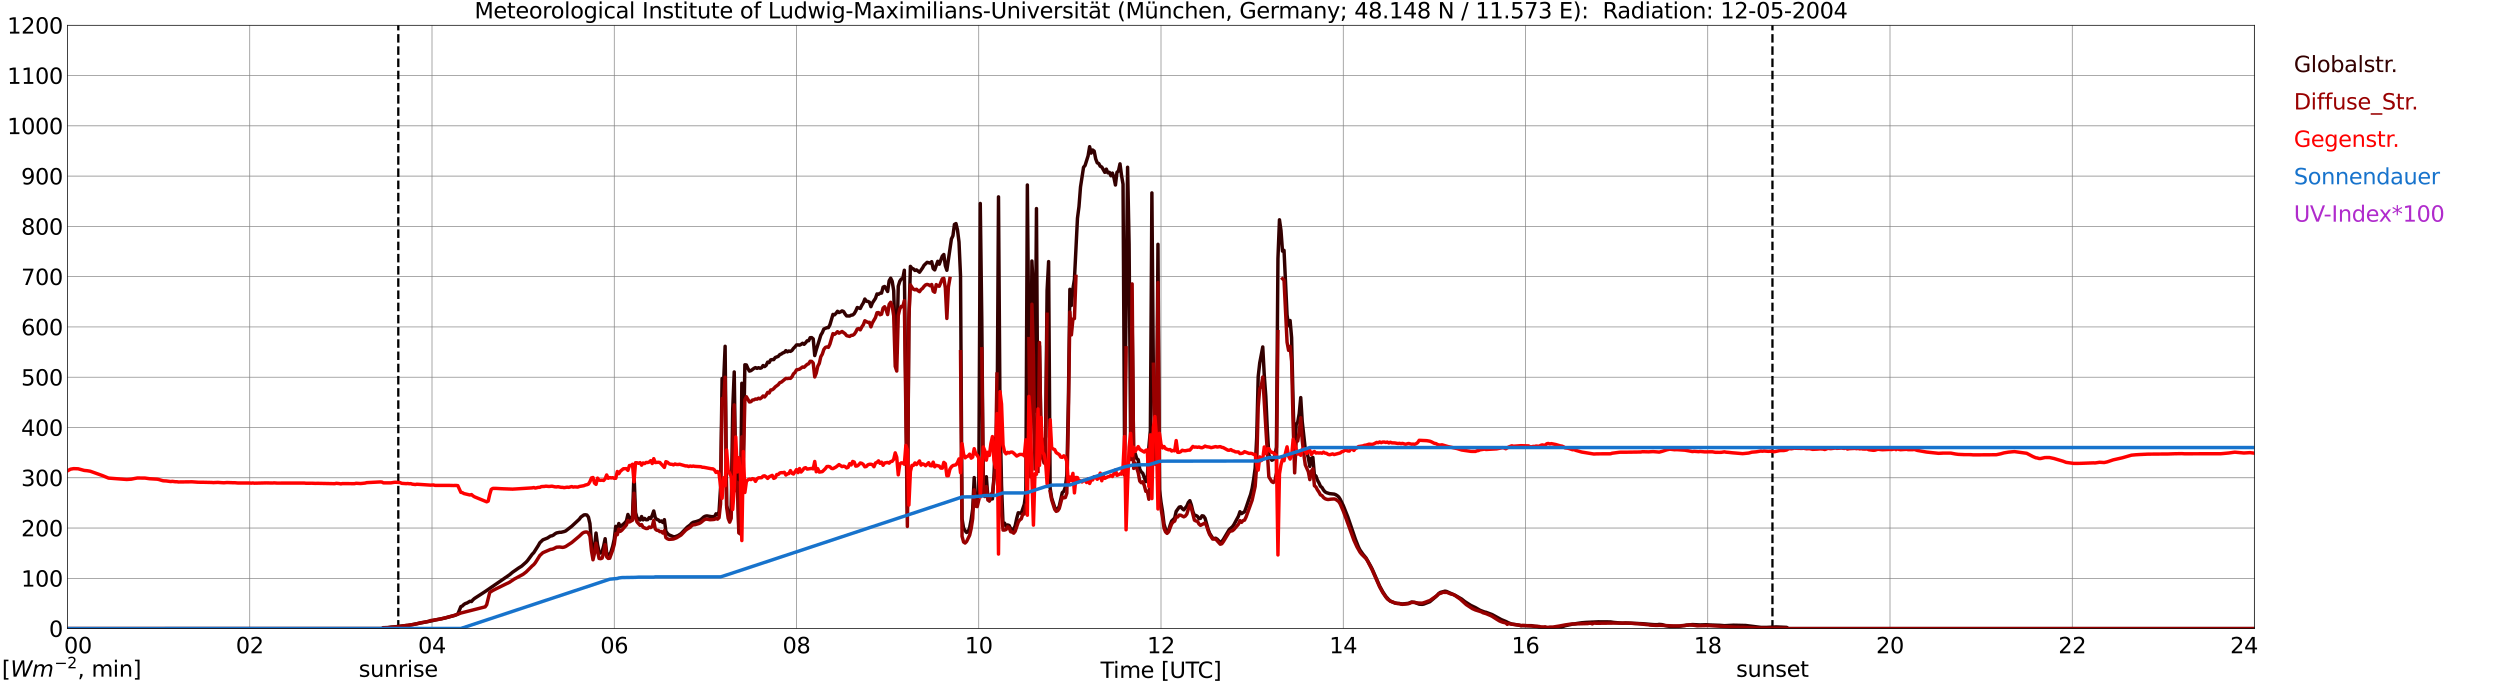 <?xml version="1.0" encoding="utf-8" standalone="no"?>
<!DOCTYPE svg PUBLIC "-//W3C//DTD SVG 1.1//EN"
  "http://www.w3.org/Graphics/SVG/1.1/DTD/svg11.dtd">
<svg xmlns:xlink="http://www.w3.org/1999/xlink" width="1085.4pt" height="296.64pt" viewBox="0 0 1085.4 296.64" xmlns="http://www.w3.org/2000/svg" version="1.1">
 <defs>
  <style type="text/css">*{stroke-linejoin: round; stroke-linecap: butt}</style>
 </defs>
 <g id="figure_1">
  <g id="patch_1">
   <path d="M 0 296.64 
L 1085.4 296.64 
L 1085.4 0 
L 0 0 
z
" style="fill: #ffffff"/>
  </g>
  <g id="axes_1">
   <g id="patch_2">
    <path d="M 29.306 272.909 
L 978.814 272.909 
L 978.814 10.976 
L 29.306 10.976 
z
" style="fill: #ffffff"/>
   </g>
   <g id="patch_3">
    <path d="M 978.814 272.909 
L 978.814 272.909 
L 978.814 10.976 
L 978.814 10.976 
z
" clip-path="url(#p4b79d55e0e)" style="fill: #d3d3d3; opacity: 0.25; stroke: #d3d3d3; stroke-linejoin: miter"/>
   </g>
   <g id="matplotlib.axis_1">
    <g id="xtick_1">
     <g id="line2d_1">
      <path d="M 29.306 272.909 
L 29.306 10.976 
" clip-path="url(#p4b79d55e0e)" style="fill: none; stroke: #808080; stroke-width: 0.3; stroke-linecap: square"/>
     </g>
     <g id="line2d_2"/>
     <g id="text_1">
      <!--    00 -->
      <g transform="translate(18.733 283.627) scale(0.095 -0.095)">
       <defs>
        <path id="DejaVuSans-20" transform="scale(0.016)"/>
        <path id="DejaVuSans-30" d="M 2034 4250 
Q 1547 4250 1301 3770 
Q 1056 3291 1056 2328 
Q 1056 1369 1301 889 
Q 1547 409 2034 409 
Q 2525 409 2770 889 
Q 3016 1369 3016 2328 
Q 3016 3291 2770 3770 
Q 2525 4250 2034 4250 
z
M 2034 4750 
Q 2819 4750 3233 4129 
Q 3647 3509 3647 2328 
Q 3647 1150 3233 529 
Q 2819 -91 2034 -91 
Q 1250 -91 836 529 
Q 422 1150 422 2328 
Q 422 3509 836 4129 
Q 1250 4750 2034 4750 
z
" transform="scale(0.016)"/>
       </defs>
       <use xlink:href="#DejaVuSans-20"/>
       <use xlink:href="#DejaVuSans-20" transform="translate(31.787 0)"/>
       <use xlink:href="#DejaVuSans-20" transform="translate(63.574 0)"/>
       <use xlink:href="#DejaVuSans-30" transform="translate(95.361 0)"/>
       <use xlink:href="#DejaVuSans-30" transform="translate(158.984 0)"/>
      </g>
     </g>
    </g>
    <g id="xtick_2">
     <g id="line2d_3">
      <path d="M 108.431 272.909 
L 108.431 10.976 
" clip-path="url(#p4b79d55e0e)" style="fill: none; stroke: #808080; stroke-width: 0.3; stroke-linecap: square"/>
     </g>
     <g id="line2d_4"/>
     <g id="text_2">
      <!-- 02 -->
      <g transform="translate(102.387 283.627) scale(0.095 -0.095)">
       <defs>
        <path id="DejaVuSans-32" d="M 1228 531 
L 3431 531 
L 3431 0 
L 469 0 
L 469 531 
Q 828 903 1448 1529 
Q 2069 2156 2228 2338 
Q 2531 2678 2651 2914 
Q 2772 3150 2772 3378 
Q 2772 3750 2511 3984 
Q 2250 4219 1831 4219 
Q 1534 4219 1204 4116 
Q 875 4013 500 3803 
L 500 4441 
Q 881 4594 1212 4672 
Q 1544 4750 1819 4750 
Q 2544 4750 2975 4387 
Q 3406 4025 3406 3419 
Q 3406 3131 3298 2873 
Q 3191 2616 2906 2266 
Q 2828 2175 2409 1742 
Q 1991 1309 1228 531 
z
" transform="scale(0.016)"/>
       </defs>
       <use xlink:href="#DejaVuSans-30"/>
       <use xlink:href="#DejaVuSans-32" transform="translate(63.623 0)"/>
      </g>
     </g>
    </g>
    <g id="xtick_3">
     <g id="line2d_5">
      <path d="M 187.557 272.909 
L 187.557 10.976 
" clip-path="url(#p4b79d55e0e)" style="fill: none; stroke: #808080; stroke-width: 0.3; stroke-linecap: square"/>
     </g>
     <g id="line2d_6"/>
     <g id="text_3">
      <!-- 04 -->
      <g transform="translate(181.513 283.627) scale(0.095 -0.095)">
       <defs>
        <path id="DejaVuSans-34" d="M 2419 4116 
L 825 1625 
L 2419 1625 
L 2419 4116 
z
M 2253 4666 
L 3047 4666 
L 3047 1625 
L 3713 1625 
L 3713 1100 
L 3047 1100 
L 3047 0 
L 2419 0 
L 2419 1100 
L 313 1100 
L 313 1709 
L 2253 4666 
z
" transform="scale(0.016)"/>
       </defs>
       <use xlink:href="#DejaVuSans-30"/>
       <use xlink:href="#DejaVuSans-34" transform="translate(63.623 0)"/>
      </g>
     </g>
    </g>
    <g id="xtick_4">
     <g id="line2d_7">
      <path d="M 266.683 272.909 
L 266.683 10.976 
" clip-path="url(#p4b79d55e0e)" style="fill: none; stroke: #808080; stroke-width: 0.3; stroke-linecap: square"/>
     </g>
     <g id="line2d_8"/>
     <g id="text_4">
      <!-- 06 -->
      <g transform="translate(260.638 283.627) scale(0.095 -0.095)">
       <defs>
        <path id="DejaVuSans-36" d="M 2113 2584 
Q 1688 2584 1439 2293 
Q 1191 2003 1191 1497 
Q 1191 994 1439 701 
Q 1688 409 2113 409 
Q 2538 409 2786 701 
Q 3034 994 3034 1497 
Q 3034 2003 2786 2293 
Q 2538 2584 2113 2584 
z
M 3366 4563 
L 3366 3988 
Q 3128 4100 2886 4159 
Q 2644 4219 2406 4219 
Q 1781 4219 1451 3797 
Q 1122 3375 1075 2522 
Q 1259 2794 1537 2939 
Q 1816 3084 2150 3084 
Q 2853 3084 3261 2657 
Q 3669 2231 3669 1497 
Q 3669 778 3244 343 
Q 2819 -91 2113 -91 
Q 1303 -91 875 529 
Q 447 1150 447 2328 
Q 447 3434 972 4092 
Q 1497 4750 2381 4750 
Q 2619 4750 2861 4703 
Q 3103 4656 3366 4563 
z
" transform="scale(0.016)"/>
       </defs>
       <use xlink:href="#DejaVuSans-30"/>
       <use xlink:href="#DejaVuSans-36" transform="translate(63.623 0)"/>
      </g>
     </g>
    </g>
    <g id="xtick_5">
     <g id="line2d_9">
      <path d="M 345.808 272.909 
L 345.808 10.976 
" clip-path="url(#p4b79d55e0e)" style="fill: none; stroke: #808080; stroke-width: 0.3; stroke-linecap: square"/>
     </g>
     <g id="line2d_10"/>
     <g id="text_5">
      <!-- 08 -->
      <g transform="translate(339.764 283.627) scale(0.095 -0.095)">
       <defs>
        <path id="DejaVuSans-38" d="M 2034 2216 
Q 1584 2216 1326 1975 
Q 1069 1734 1069 1313 
Q 1069 891 1326 650 
Q 1584 409 2034 409 
Q 2484 409 2743 651 
Q 3003 894 3003 1313 
Q 3003 1734 2745 1975 
Q 2488 2216 2034 2216 
z
M 1403 2484 
Q 997 2584 770 2862 
Q 544 3141 544 3541 
Q 544 4100 942 4425 
Q 1341 4750 2034 4750 
Q 2731 4750 3128 4425 
Q 3525 4100 3525 3541 
Q 3525 3141 3298 2862 
Q 3072 2584 2669 2484 
Q 3125 2378 3379 2068 
Q 3634 1759 3634 1313 
Q 3634 634 3220 271 
Q 2806 -91 2034 -91 
Q 1263 -91 848 271 
Q 434 634 434 1313 
Q 434 1759 690 2068 
Q 947 2378 1403 2484 
z
M 1172 3481 
Q 1172 3119 1398 2916 
Q 1625 2713 2034 2713 
Q 2441 2713 2670 2916 
Q 2900 3119 2900 3481 
Q 2900 3844 2670 4047 
Q 2441 4250 2034 4250 
Q 1625 4250 1398 4047 
Q 1172 3844 1172 3481 
z
" transform="scale(0.016)"/>
       </defs>
       <use xlink:href="#DejaVuSans-30"/>
       <use xlink:href="#DejaVuSans-38" transform="translate(63.623 0)"/>
      </g>
     </g>
    </g>
    <g id="xtick_6">
     <g id="line2d_11">
      <path d="M 424.934 272.909 
L 424.934 10.976 
" clip-path="url(#p4b79d55e0e)" style="fill: none; stroke: #808080; stroke-width: 0.3; stroke-linecap: square"/>
     </g>
     <g id="line2d_12"/>
     <g id="text_6">
      <!-- 10 -->
      <g transform="translate(418.89 283.627) scale(0.095 -0.095)">
       <defs>
        <path id="DejaVuSans-31" d="M 794 531 
L 1825 531 
L 1825 4091 
L 703 3866 
L 703 4441 
L 1819 4666 
L 2450 4666 
L 2450 531 
L 3481 531 
L 3481 0 
L 794 0 
L 794 531 
z
" transform="scale(0.016)"/>
       </defs>
       <use xlink:href="#DejaVuSans-31"/>
       <use xlink:href="#DejaVuSans-30" transform="translate(63.623 0)"/>
      </g>
     </g>
    </g>
    <g id="xtick_7">
     <g id="line2d_13">
      <path d="M 504.06 272.909 
L 504.06 10.976 
" clip-path="url(#p4b79d55e0e)" style="fill: none; stroke: #808080; stroke-width: 0.3; stroke-linecap: square"/>
     </g>
     <g id="line2d_14"/>
     <g id="text_7">
      <!-- 12 -->
      <g transform="translate(498.015 283.627) scale(0.095 -0.095)">
       <use xlink:href="#DejaVuSans-31"/>
       <use xlink:href="#DejaVuSans-32" transform="translate(63.623 0)"/>
      </g>
     </g>
    </g>
    <g id="xtick_8">
     <g id="line2d_15">
      <path d="M 583.185 272.909 
L 583.185 10.976 
" clip-path="url(#p4b79d55e0e)" style="fill: none; stroke: #808080; stroke-width: 0.3; stroke-linecap: square"/>
     </g>
     <g id="line2d_16"/>
     <g id="text_8">
      <!-- 14 -->
      <g transform="translate(577.141 283.627) scale(0.095 -0.095)">
       <use xlink:href="#DejaVuSans-31"/>
       <use xlink:href="#DejaVuSans-34" transform="translate(63.623 0)"/>
      </g>
     </g>
    </g>
    <g id="xtick_9">
     <g id="line2d_17">
      <path d="M 662.311 272.909 
L 662.311 10.976 
" clip-path="url(#p4b79d55e0e)" style="fill: none; stroke: #808080; stroke-width: 0.3; stroke-linecap: square"/>
     </g>
     <g id="line2d_18"/>
     <g id="text_9">
      <!-- 16 -->
      <g transform="translate(656.267 283.627) scale(0.095 -0.095)">
       <use xlink:href="#DejaVuSans-31"/>
       <use xlink:href="#DejaVuSans-36" transform="translate(63.623 0)"/>
      </g>
     </g>
    </g>
    <g id="xtick_10">
     <g id="line2d_19">
      <path d="M 741.437 272.909 
L 741.437 10.976 
" clip-path="url(#p4b79d55e0e)" style="fill: none; stroke: #808080; stroke-width: 0.3; stroke-linecap: square"/>
     </g>
     <g id="line2d_20"/>
     <g id="text_10">
      <!-- 18 -->
      <g transform="translate(735.392 283.627) scale(0.095 -0.095)">
       <use xlink:href="#DejaVuSans-31"/>
       <use xlink:href="#DejaVuSans-38" transform="translate(63.623 0)"/>
      </g>
     </g>
    </g>
    <g id="xtick_11">
     <g id="line2d_21">
      <path d="M 820.562 272.909 
L 820.562 10.976 
" clip-path="url(#p4b79d55e0e)" style="fill: none; stroke: #808080; stroke-width: 0.3; stroke-linecap: square"/>
     </g>
     <g id="line2d_22"/>
     <g id="text_11">
      <!-- 20 -->
      <g transform="translate(814.518 283.627) scale(0.095 -0.095)">
       <use xlink:href="#DejaVuSans-32"/>
       <use xlink:href="#DejaVuSans-30" transform="translate(63.623 0)"/>
      </g>
     </g>
    </g>
    <g id="xtick_12">
     <g id="line2d_23">
      <path d="M 899.688 272.909 
L 899.688 10.976 
" clip-path="url(#p4b79d55e0e)" style="fill: none; stroke: #808080; stroke-width: 0.3; stroke-linecap: square"/>
     </g>
     <g id="line2d_24"/>
     <g id="text_12">
      <!-- 22 -->
      <g transform="translate(893.644 283.627) scale(0.095 -0.095)">
       <use xlink:href="#DejaVuSans-32"/>
       <use xlink:href="#DejaVuSans-32" transform="translate(63.623 0)"/>
      </g>
     </g>
    </g>
    <g id="xtick_13">
     <g id="line2d_25">
      <path d="M 978.814 272.909 
L 978.814 10.976 
" clip-path="url(#p4b79d55e0e)" style="fill: none; stroke: #808080; stroke-width: 0.3; stroke-linecap: square"/>
     </g>
     <g id="line2d_26"/>
     <g id="text_13">
      <!-- 24    -->
      <g transform="translate(968.241 283.627) scale(0.095 -0.095)">
       <use xlink:href="#DejaVuSans-32"/>
       <use xlink:href="#DejaVuSans-34" transform="translate(63.623 0)"/>
       <use xlink:href="#DejaVuSans-20" transform="translate(127.246 0)"/>
       <use xlink:href="#DejaVuSans-20" transform="translate(159.033 0)"/>
       <use xlink:href="#DejaVuSans-20" transform="translate(190.82 0)"/>
      </g>
     </g>
    </g>
    <g id="text_14">
     <!-- Time [UTC] -->
     <g transform="translate(477.806 294.322) scale(0.095 -0.095)">
      <defs>
       <path id="DejaVuSans-54" d="M -19 4666 
L 3928 4666 
L 3928 4134 
L 2272 4134 
L 2272 0 
L 1638 0 
L 1638 4134 
L -19 4134 
L -19 4666 
z
" transform="scale(0.016)"/>
       <path id="DejaVuSans-69" d="M 603 3500 
L 1178 3500 
L 1178 0 
L 603 0 
L 603 3500 
z
M 603 4863 
L 1178 4863 
L 1178 4134 
L 603 4134 
L 603 4863 
z
" transform="scale(0.016)"/>
       <path id="DejaVuSans-6d" d="M 3328 2828 
Q 3544 3216 3844 3400 
Q 4144 3584 4550 3584 
Q 5097 3584 5394 3201 
Q 5691 2819 5691 2113 
L 5691 0 
L 5113 0 
L 5113 2094 
Q 5113 2597 4934 2840 
Q 4756 3084 4391 3084 
Q 3944 3084 3684 2787 
Q 3425 2491 3425 1978 
L 3425 0 
L 2847 0 
L 2847 2094 
Q 2847 2600 2669 2842 
Q 2491 3084 2119 3084 
Q 1678 3084 1418 2786 
Q 1159 2488 1159 1978 
L 1159 0 
L 581 0 
L 581 3500 
L 1159 3500 
L 1159 2956 
Q 1356 3278 1631 3431 
Q 1906 3584 2284 3584 
Q 2666 3584 2933 3390 
Q 3200 3197 3328 2828 
z
" transform="scale(0.016)"/>
       <path id="DejaVuSans-65" d="M 3597 1894 
L 3597 1613 
L 953 1613 
Q 991 1019 1311 708 
Q 1631 397 2203 397 
Q 2534 397 2845 478 
Q 3156 559 3463 722 
L 3463 178 
Q 3153 47 2828 -22 
Q 2503 -91 2169 -91 
Q 1331 -91 842 396 
Q 353 884 353 1716 
Q 353 2575 817 3079 
Q 1281 3584 2069 3584 
Q 2775 3584 3186 3129 
Q 3597 2675 3597 1894 
z
M 3022 2063 
Q 3016 2534 2758 2815 
Q 2500 3097 2075 3097 
Q 1594 3097 1305 2825 
Q 1016 2553 972 2059 
L 3022 2063 
z
" transform="scale(0.016)"/>
       <path id="DejaVuSans-5b" d="M 550 4863 
L 1875 4863 
L 1875 4416 
L 1125 4416 
L 1125 -397 
L 1875 -397 
L 1875 -844 
L 550 -844 
L 550 4863 
z
" transform="scale(0.016)"/>
       <path id="DejaVuSans-55" d="M 556 4666 
L 1191 4666 
L 1191 1831 
Q 1191 1081 1462 751 
Q 1734 422 2344 422 
Q 2950 422 3222 751 
Q 3494 1081 3494 1831 
L 3494 4666 
L 4128 4666 
L 4128 1753 
Q 4128 841 3676 375 
Q 3225 -91 2344 -91 
Q 1459 -91 1007 375 
Q 556 841 556 1753 
L 556 4666 
z
" transform="scale(0.016)"/>
       <path id="DejaVuSans-43" d="M 4122 4306 
L 4122 3641 
Q 3803 3938 3442 4084 
Q 3081 4231 2675 4231 
Q 1875 4231 1450 3742 
Q 1025 3253 1025 2328 
Q 1025 1406 1450 917 
Q 1875 428 2675 428 
Q 3081 428 3442 575 
Q 3803 722 4122 1019 
L 4122 359 
Q 3791 134 3420 21 
Q 3050 -91 2638 -91 
Q 1578 -91 968 557 
Q 359 1206 359 2328 
Q 359 3453 968 4101 
Q 1578 4750 2638 4750 
Q 3056 4750 3426 4639 
Q 3797 4528 4122 4306 
z
" transform="scale(0.016)"/>
       <path id="DejaVuSans-5d" d="M 1947 4863 
L 1947 -844 
L 622 -844 
L 622 -397 
L 1369 -397 
L 1369 4416 
L 622 4416 
L 622 4863 
L 1947 4863 
z
" transform="scale(0.016)"/>
      </defs>
      <use xlink:href="#DejaVuSans-54"/>
      <use xlink:href="#DejaVuSans-69" transform="translate(57.959 0)"/>
      <use xlink:href="#DejaVuSans-6d" transform="translate(85.742 0)"/>
      <use xlink:href="#DejaVuSans-65" transform="translate(183.154 0)"/>
      <use xlink:href="#DejaVuSans-20" transform="translate(244.678 0)"/>
      <use xlink:href="#DejaVuSans-5b" transform="translate(276.465 0)"/>
      <use xlink:href="#DejaVuSans-55" transform="translate(315.479 0)"/>
      <use xlink:href="#DejaVuSans-54" transform="translate(388.672 0)"/>
      <use xlink:href="#DejaVuSans-43" transform="translate(443.881 0)"/>
      <use xlink:href="#DejaVuSans-5d" transform="translate(513.705 0)"/>
     </g>
    </g>
   </g>
   <g id="matplotlib.axis_2">
    <g id="ytick_1">
     <g id="line2d_27">
      <path d="M 29.306 272.909 
L 978.814 272.909 
" clip-path="url(#p4b79d55e0e)" style="fill: none; stroke: #808080; stroke-width: 0.3; stroke-linecap: square"/>
     </g>
     <g id="line2d_28"/>
     <g id="text_15">
      <!-- 0 -->
      <g transform="translate(21.261 276.518) scale(0.095 -0.095)">
       <use xlink:href="#DejaVuSans-30"/>
      </g>
     </g>
    </g>
    <g id="ytick_2">
     <g id="line2d_29">
      <path d="M 29.306 251.081 
L 978.814 251.081 
" clip-path="url(#p4b79d55e0e)" style="fill: none; stroke: #808080; stroke-width: 0.3; stroke-linecap: square"/>
     </g>
     <g id="line2d_30"/>
     <g id="text_16">
      <!-- 100 -->
      <g transform="translate(9.173 254.69) scale(0.095 -0.095)">
       <use xlink:href="#DejaVuSans-31"/>
       <use xlink:href="#DejaVuSans-30" transform="translate(63.623 0)"/>
       <use xlink:href="#DejaVuSans-30" transform="translate(127.246 0)"/>
      </g>
     </g>
    </g>
    <g id="ytick_3">
     <g id="line2d_31">
      <path d="M 29.306 229.253 
L 978.814 229.253 
" clip-path="url(#p4b79d55e0e)" style="fill: none; stroke: #808080; stroke-width: 0.3; stroke-linecap: square"/>
     </g>
     <g id="line2d_32"/>
     <g id="text_17">
      <!-- 200 -->
      <g transform="translate(9.173 232.863) scale(0.095 -0.095)">
       <use xlink:href="#DejaVuSans-32"/>
       <use xlink:href="#DejaVuSans-30" transform="translate(63.623 0)"/>
       <use xlink:href="#DejaVuSans-30" transform="translate(127.246 0)"/>
      </g>
     </g>
    </g>
    <g id="ytick_4">
     <g id="line2d_33">
      <path d="M 29.306 207.426 
L 978.814 207.426 
" clip-path="url(#p4b79d55e0e)" style="fill: none; stroke: #808080; stroke-width: 0.3; stroke-linecap: square"/>
     </g>
     <g id="line2d_34"/>
     <g id="text_18">
      <!-- 300 -->
      <g transform="translate(9.173 211.035) scale(0.095 -0.095)">
       <defs>
        <path id="DejaVuSans-33" d="M 2597 2516 
Q 3050 2419 3304 2112 
Q 3559 1806 3559 1356 
Q 3559 666 3084 287 
Q 2609 -91 1734 -91 
Q 1441 -91 1130 -33 
Q 819 25 488 141 
L 488 750 
Q 750 597 1062 519 
Q 1375 441 1716 441 
Q 2309 441 2620 675 
Q 2931 909 2931 1356 
Q 2931 1769 2642 2001 
Q 2353 2234 1838 2234 
L 1294 2234 
L 1294 2753 
L 1863 2753 
Q 2328 2753 2575 2939 
Q 2822 3125 2822 3475 
Q 2822 3834 2567 4026 
Q 2313 4219 1838 4219 
Q 1578 4219 1281 4162 
Q 984 4106 628 3988 
L 628 4550 
Q 988 4650 1302 4700 
Q 1616 4750 1894 4750 
Q 2613 4750 3031 4423 
Q 3450 4097 3450 3541 
Q 3450 3153 3228 2886 
Q 3006 2619 2597 2516 
z
" transform="scale(0.016)"/>
       </defs>
       <use xlink:href="#DejaVuSans-33"/>
       <use xlink:href="#DejaVuSans-30" transform="translate(63.623 0)"/>
       <use xlink:href="#DejaVuSans-30" transform="translate(127.246 0)"/>
      </g>
     </g>
    </g>
    <g id="ytick_5">
     <g id="line2d_35">
      <path d="M 29.306 185.598 
L 978.814 185.598 
" clip-path="url(#p4b79d55e0e)" style="fill: none; stroke: #808080; stroke-width: 0.3; stroke-linecap: square"/>
     </g>
     <g id="line2d_36"/>
     <g id="text_19">
      <!-- 400 -->
      <g transform="translate(9.173 189.207) scale(0.095 -0.095)">
       <use xlink:href="#DejaVuSans-34"/>
       <use xlink:href="#DejaVuSans-30" transform="translate(63.623 0)"/>
       <use xlink:href="#DejaVuSans-30" transform="translate(127.246 0)"/>
      </g>
     </g>
    </g>
    <g id="ytick_6">
     <g id="line2d_37">
      <path d="M 29.306 163.77 
L 978.814 163.77 
" clip-path="url(#p4b79d55e0e)" style="fill: none; stroke: #808080; stroke-width: 0.3; stroke-linecap: square"/>
     </g>
     <g id="line2d_38"/>
     <g id="text_20">
      <!-- 500 -->
      <g transform="translate(9.173 167.379) scale(0.095 -0.095)">
       <defs>
        <path id="DejaVuSans-35" d="M 691 4666 
L 3169 4666 
L 3169 4134 
L 1269 4134 
L 1269 2991 
Q 1406 3038 1543 3061 
Q 1681 3084 1819 3084 
Q 2600 3084 3056 2656 
Q 3513 2228 3513 1497 
Q 3513 744 3044 326 
Q 2575 -91 1722 -91 
Q 1428 -91 1123 -41 
Q 819 9 494 109 
L 494 744 
Q 775 591 1075 516 
Q 1375 441 1709 441 
Q 2250 441 2565 725 
Q 2881 1009 2881 1497 
Q 2881 1984 2565 2268 
Q 2250 2553 1709 2553 
Q 1456 2553 1204 2497 
Q 953 2441 691 2322 
L 691 4666 
z
" transform="scale(0.016)"/>
       </defs>
       <use xlink:href="#DejaVuSans-35"/>
       <use xlink:href="#DejaVuSans-30" transform="translate(63.623 0)"/>
       <use xlink:href="#DejaVuSans-30" transform="translate(127.246 0)"/>
      </g>
     </g>
    </g>
    <g id="ytick_7">
     <g id="line2d_39">
      <path d="M 29.306 141.942 
L 978.814 141.942 
" clip-path="url(#p4b79d55e0e)" style="fill: none; stroke: #808080; stroke-width: 0.3; stroke-linecap: square"/>
     </g>
     <g id="line2d_40"/>
     <g id="text_21">
      <!-- 600 -->
      <g transform="translate(9.173 145.551) scale(0.095 -0.095)">
       <use xlink:href="#DejaVuSans-36"/>
       <use xlink:href="#DejaVuSans-30" transform="translate(63.623 0)"/>
       <use xlink:href="#DejaVuSans-30" transform="translate(127.246 0)"/>
      </g>
     </g>
    </g>
    <g id="ytick_8">
     <g id="line2d_41">
      <path d="M 29.306 120.114 
L 978.814 120.114 
" clip-path="url(#p4b79d55e0e)" style="fill: none; stroke: #808080; stroke-width: 0.3; stroke-linecap: square"/>
     </g>
     <g id="line2d_42"/>
     <g id="text_22">
      <!-- 700 -->
      <g transform="translate(9.173 123.724) scale(0.095 -0.095)">
       <defs>
        <path id="DejaVuSans-37" d="M 525 4666 
L 3525 4666 
L 3525 4397 
L 1831 0 
L 1172 0 
L 2766 4134 
L 525 4134 
L 525 4666 
z
" transform="scale(0.016)"/>
       </defs>
       <use xlink:href="#DejaVuSans-37"/>
       <use xlink:href="#DejaVuSans-30" transform="translate(63.623 0)"/>
       <use xlink:href="#DejaVuSans-30" transform="translate(127.246 0)"/>
      </g>
     </g>
    </g>
    <g id="ytick_9">
     <g id="line2d_43">
      <path d="M 29.306 98.287 
L 978.814 98.287 
" clip-path="url(#p4b79d55e0e)" style="fill: none; stroke: #808080; stroke-width: 0.3; stroke-linecap: square"/>
     </g>
     <g id="line2d_44"/>
     <g id="text_23">
      <!-- 800 -->
      <g transform="translate(9.173 101.896) scale(0.095 -0.095)">
       <use xlink:href="#DejaVuSans-38"/>
       <use xlink:href="#DejaVuSans-30" transform="translate(63.623 0)"/>
       <use xlink:href="#DejaVuSans-30" transform="translate(127.246 0)"/>
      </g>
     </g>
    </g>
    <g id="ytick_10">
     <g id="line2d_45">
      <path d="M 29.306 76.459 
L 978.814 76.459 
" clip-path="url(#p4b79d55e0e)" style="fill: none; stroke: #808080; stroke-width: 0.3; stroke-linecap: square"/>
     </g>
     <g id="line2d_46"/>
     <g id="text_24">
      <!-- 900 -->
      <g transform="translate(9.173 80.068) scale(0.095 -0.095)">
       <defs>
        <path id="DejaVuSans-39" d="M 703 97 
L 703 672 
Q 941 559 1184 500 
Q 1428 441 1663 441 
Q 2288 441 2617 861 
Q 2947 1281 2994 2138 
Q 2813 1869 2534 1725 
Q 2256 1581 1919 1581 
Q 1219 1581 811 2004 
Q 403 2428 403 3163 
Q 403 3881 828 4315 
Q 1253 4750 1959 4750 
Q 2769 4750 3195 4129 
Q 3622 3509 3622 2328 
Q 3622 1225 3098 567 
Q 2575 -91 1691 -91 
Q 1453 -91 1209 -44 
Q 966 3 703 97 
z
M 1959 2075 
Q 2384 2075 2632 2365 
Q 2881 2656 2881 3163 
Q 2881 3666 2632 3958 
Q 2384 4250 1959 4250 
Q 1534 4250 1286 3958 
Q 1038 3666 1038 3163 
Q 1038 2656 1286 2365 
Q 1534 2075 1959 2075 
z
" transform="scale(0.016)"/>
       </defs>
       <use xlink:href="#DejaVuSans-39"/>
       <use xlink:href="#DejaVuSans-30" transform="translate(63.623 0)"/>
       <use xlink:href="#DejaVuSans-30" transform="translate(127.246 0)"/>
      </g>
     </g>
    </g>
    <g id="ytick_11">
     <g id="line2d_47">
      <path d="M 29.306 54.631 
L 978.814 54.631 
" clip-path="url(#p4b79d55e0e)" style="fill: none; stroke: #808080; stroke-width: 0.3; stroke-linecap: square"/>
     </g>
     <g id="line2d_48"/>
     <g id="text_25">
      <!-- 1000 -->
      <g transform="translate(3.128 58.24) scale(0.095 -0.095)">
       <use xlink:href="#DejaVuSans-31"/>
       <use xlink:href="#DejaVuSans-30" transform="translate(63.623 0)"/>
       <use xlink:href="#DejaVuSans-30" transform="translate(127.246 0)"/>
       <use xlink:href="#DejaVuSans-30" transform="translate(190.869 0)"/>
      </g>
     </g>
    </g>
    <g id="ytick_12">
     <g id="line2d_49">
      <path d="M 29.306 32.803 
L 978.814 32.803 
" clip-path="url(#p4b79d55e0e)" style="fill: none; stroke: #808080; stroke-width: 0.3; stroke-linecap: square"/>
     </g>
     <g id="line2d_50"/>
     <g id="text_26">
      <!-- 1100 -->
      <g transform="translate(3.128 36.413) scale(0.095 -0.095)">
       <use xlink:href="#DejaVuSans-31"/>
       <use xlink:href="#DejaVuSans-31" transform="translate(63.623 0)"/>
       <use xlink:href="#DejaVuSans-30" transform="translate(127.246 0)"/>
       <use xlink:href="#DejaVuSans-30" transform="translate(190.869 0)"/>
      </g>
     </g>
    </g>
    <g id="ytick_13">
     <g id="line2d_51">
      <path d="M 29.306 10.976 
L 978.814 10.976 
" clip-path="url(#p4b79d55e0e)" style="fill: none; stroke: #808080; stroke-width: 0.3; stroke-linecap: square"/>
     </g>
     <g id="line2d_52"/>
     <g id="text_27">
      <!-- 1200 -->
      <g transform="translate(3.128 14.585) scale(0.095 -0.095)">
       <use xlink:href="#DejaVuSans-31"/>
       <use xlink:href="#DejaVuSans-32" transform="translate(63.623 0)"/>
       <use xlink:href="#DejaVuSans-30" transform="translate(127.246 0)"/>
       <use xlink:href="#DejaVuSans-30" transform="translate(190.869 0)"/>
      </g>
     </g>
    </g>
   </g>
   <g id="line2d_53">
    <path d="M 172.919 272.909 
L 172.919 10.976 
" clip-path="url(#p4b79d55e0e)" style="fill: none; stroke-dasharray: 3.7,1.6; stroke-dashoffset: 0; stroke: #000000"/>
   </g>
   <g id="line2d_54">
    <path d="M 769.526 272.909 
L 769.526 10.976 
" clip-path="url(#p4b79d55e0e)" style="fill: none; stroke-dasharray: 3.7,1.6; stroke-dashoffset: 0; stroke: #000000"/>
   </g>
   <g id="line2d_55">
    <path d="M 29.306 272.909 
L 165.798 272.909 
L 166.457 272.507 
L 168.435 272.466 
L 169.754 272.261 
L 171.073 272.18 
L 176.348 271.564 
L 177.007 271.564 
L 187.557 269.517 
L 188.876 269.189 
L 193.492 268.249 
L 197.448 267.183 
L 198.767 266.609 
L 200.085 263.374 
L 200.745 263.088 
L 201.404 262.431 
L 202.063 262.023 
L 202.723 261.818 
L 204.042 261.041 
L 204.701 261.163 
L 205.36 260.384 
L 206.02 259.812 
L 210.635 256.822 
L 221.186 249.573 
L 222.504 248.468 
L 225.142 246.624 
L 226.461 245.805 
L 228.439 244.044 
L 229.098 243.308 
L 231.076 240.604 
L 231.736 239.949 
L 233.714 236.836 
L 234.373 235.649 
L 235.692 234.381 
L 237.67 233.601 
L 238.989 232.741 
L 239.648 232.619 
L 240.308 232.292 
L 240.967 231.759 
L 241.626 231.39 
L 242.945 231.104 
L 243.604 231.104 
L 244.923 230.777 
L 245.583 230.53 
L 248.22 228.483 
L 251.517 225.412 
L 252.176 224.51 
L 253.495 223.569 
L 254.155 223.486 
L 254.814 223.609 
L 255.473 224.51 
L 256.133 227.337 
L 256.792 235.854 
L 257.451 241.341 
L 258.111 237.452 
L 258.77 231.432 
L 259.43 236.47 
L 260.089 239.58 
L 260.748 240.113 
L 261.408 239.416 
L 262.067 237.083 
L 262.726 233.889 
L 263.386 240.073 
L 264.045 240.645 
L 264.705 241.056 
L 265.364 239.294 
L 266.023 237.124 
L 266.683 234.092 
L 267.342 228.524 
L 268.002 230.366 
L 268.661 227.295 
L 269.32 228.646 
L 270.639 227.581 
L 271.298 226.968 
L 271.958 226.189 
L 272.617 223.364 
L 273.277 225.165 
L 273.936 224.632 
L 274.595 224.388 
L 275.255 205.385 
L 275.914 222.504 
L 276.573 224.838 
L 277.892 225.78 
L 278.552 224.266 
L 279.211 225.698 
L 279.87 225.084 
L 280.53 225.656 
L 281.189 225.617 
L 281.849 224.715 
L 282.508 225.126 
L 283.167 223.772 
L 283.827 221.849 
L 284.486 224.715 
L 285.145 225.534 
L 285.805 225.698 
L 286.464 226.394 
L 287.124 226.189 
L 287.783 226.846 
L 288.442 225.617 
L 289.102 230.652 
L 289.761 231.595 
L 290.42 232.209 
L 292.399 233.029 
L 293.058 233.029 
L 294.377 232.536 
L 295.696 231.676 
L 298.333 228.893 
L 299.652 227.909 
L 300.311 227.173 
L 300.971 226.763 
L 302.289 226.435 
L 303.608 225.986 
L 304.267 225.617 
L 305.586 224.429 
L 306.246 224.102 
L 306.905 223.978 
L 308.883 224.305 
L 310.202 224.346 
L 310.861 223.076 
L 311.521 223.569 
L 312.18 222.177 
L 312.839 211.732 
L 313.499 164.351 
L 314.158 166.029 
L 314.818 150.346 
L 315.477 219.433 
L 316.136 222.135 
L 316.796 223.692 
L 317.455 221.603 
L 318.114 177.7 
L 318.774 161.485 
L 319.433 208.458 
L 320.093 200.022 
L 320.752 229.221 
L 321.411 227.459 
L 322.071 166.398 
L 322.73 198.793 
L 323.39 158.372 
L 324.049 158.453 
L 324.708 159.97 
L 325.368 161.116 
L 326.027 160.911 
L 327.346 159.928 
L 328.005 159.601 
L 328.665 159.928 
L 329.324 159.642 
L 329.983 159.887 
L 330.643 159.682 
L 331.302 158.699 
L 331.961 159.149 
L 332.621 158.619 
L 333.28 157.226 
L 333.94 157.39 
L 334.599 156.242 
L 335.258 156.119 
L 335.918 156.119 
L 336.577 155.218 
L 337.896 154.727 
L 338.555 153.95 
L 339.215 153.703 
L 339.874 153.212 
L 340.533 153.007 
L 341.193 152.23 
L 341.852 152.762 
L 342.512 152.393 
L 343.171 152.557 
L 343.83 152.147 
L 344.49 151.245 
L 345.149 150.59 
L 345.808 149.772 
L 346.468 149.73 
L 347.127 149.855 
L 347.787 149.525 
L 348.446 149.034 
L 349.105 149.486 
L 349.765 148.829 
L 350.424 147.969 
L 351.083 147.93 
L 351.743 146.618 
L 352.402 146.578 
L 353.062 147.15 
L 353.721 154.358 
L 354.38 151.902 
L 355.699 147.683 
L 356.359 145.513 
L 357.018 144.407 
L 357.677 142.85 
L 358.996 142.278 
L 359.655 142.237 
L 360.315 141.008 
L 361.634 136.503 
L 362.293 136.708 
L 362.952 136.053 
L 363.612 135.152 
L 364.271 135.684 
L 364.93 135.398 
L 365.59 134.988 
L 366.249 135.235 
L 366.909 136.339 
L 367.568 137.158 
L 368.887 137.199 
L 369.546 136.83 
L 370.206 136.749 
L 370.865 136.175 
L 371.524 135.029 
L 372.184 133.515 
L 373.502 133.923 
L 374.162 132.572 
L 374.821 131.506 
L 375.481 129.828 
L 376.14 130.771 
L 376.799 130.852 
L 377.459 131.179 
L 378.118 133.146 
L 378.777 131.506 
L 380.096 129.5 
L 380.756 127.617 
L 381.415 127.78 
L 382.074 127.289 
L 382.734 127.248 
L 383.393 124.668 
L 384.053 124.382 
L 384.712 125.364 
L 385.371 126.551 
L 386.031 121.924 
L 386.69 120.778 
L 387.349 122.129 
L 388.009 126.224 
L 388.668 148.379 
L 389.328 153.293 
L 389.987 124.257 
L 390.646 122.129 
L 391.306 121.147 
L 391.965 120.859 
L 392.624 117.338 
L 393.943 223.569 
L 394.603 139.041 
L 395.262 115.657 
L 395.921 116.478 
L 396.581 116.764 
L 397.24 117.419 
L 397.899 117.174 
L 399.218 118.198 
L 400.537 116.314 
L 401.196 115.166 
L 402.515 113.898 
L 403.834 114.225 
L 404.493 113.61 
L 405.153 116.6 
L 405.812 117.174 
L 407.131 113.446 
L 407.79 114.716 
L 409.109 111.193 
L 409.768 110.497 
L 410.428 115.371 
L 411.087 117.338 
L 413.065 103.741 
L 413.725 102.349 
L 414.384 97.435 
L 415.043 97.067 
L 415.703 99.81 
L 416.362 105.093 
L 417.022 119.794 
L 417.681 225.206 
L 418.34 229.26 
L 419 230.408 
L 419.659 231.185 
L 420.318 230.858 
L 420.978 229.057 
L 421.637 225.575 
L 422.297 221.07 
L 422.956 207.351 
L 423.615 216.606 
L 424.275 217.017 
L 424.934 214.478 
L 425.593 88.342 
L 426.253 139.083 
L 426.912 212.758 
L 427.572 213.577 
L 428.231 206.982 
L 428.89 215.91 
L 429.55 217.508 
L 430.209 216.401 
L 430.869 216.606 
L 431.528 206.982 
L 432.187 190.273 
L 432.847 192.853 
L 433.506 85.476 
L 434.165 179.176 
L 434.825 210.628 
L 435.484 228.033 
L 436.144 227.132 
L 436.803 228.483 
L 437.462 227.909 
L 438.122 228.155 
L 438.781 229.548 
L 440.1 229.875 
L 440.759 228.236 
L 441.419 225.084 
L 442.078 222.626 
L 443.397 222.832 
L 444.716 218.942 
L 445.375 213.821 
L 446.034 80.316 
L 446.694 153.376 
L 447.353 188.104 
L 448.012 113.324 
L 448.672 126.757 
L 449.331 178.56 
L 449.991 90.555 
L 450.65 198.873 
L 451.309 150.222 
L 451.969 189.701 
L 453.287 193.1 
L 453.947 189.66 
L 454.606 126.141 
L 455.266 113.571 
L 455.925 212.02 
L 456.584 216.198 
L 457.903 220.252 
L 458.563 221.234 
L 459.222 221.07 
L 459.881 219.76 
L 461.2 213.863 
L 461.859 213.33 
L 462.519 211.488 
L 463.178 206.122 
L 463.838 174.834 
L 464.497 125.611 
L 465.156 132.613 
L 465.816 125.447 
L 466.475 121.269 
L 467.794 94.731 
L 468.453 89.654 
L 469.113 81.176 
L 470.431 72.617 
L 471.091 71.838 
L 472.409 67.662 
L 473.069 63.69 
L 473.728 66.475 
L 474.388 65.124 
L 475.047 65.615 
L 475.706 68.972 
L 476.366 70.692 
L 477.025 70.978 
L 477.685 72.207 
L 478.344 72.495 
L 479.663 74.828 
L 480.322 73.436 
L 480.981 75.034 
L 481.641 74.828 
L 482.3 76.302 
L 482.96 75.156 
L 483.619 77.081 
L 484.278 80.316 
L 484.938 74.828 
L 485.597 74.215 
L 486.256 71.142 
L 486.916 76.138 
L 487.575 79.947 
L 488.235 195.189 
L 489.553 72.617 
L 490.213 106.158 
L 490.872 193.344 
L 491.532 139.288 
L 492.191 196.621 
L 492.85 196.867 
L 493.51 199.079 
L 494.169 199.611 
L 494.828 203.665 
L 495.488 204.893 
L 496.147 205.468 
L 497.466 209.113 
L 498.125 207.515 
L 498.785 194.082 
L 499.444 186.997 
L 500.103 83.756 
L 500.763 164.27 
L 501.422 189.538 
L 502.082 198.424 
L 502.741 106.075 
L 503.4 212.553 
L 504.06 217.999 
L 504.719 222.094 
L 505.379 227.581 
L 506.038 229.753 
L 506.697 230.777 
L 507.357 230.408 
L 508.016 228.033 
L 508.675 226.23 
L 509.994 224.92 
L 510.654 222.013 
L 511.972 220.169 
L 512.632 220.005 
L 513.291 220.826 
L 513.95 221.356 
L 515.269 219.719 
L 515.929 218.163 
L 516.588 217.386 
L 517.247 219.309 
L 517.907 222.094 
L 518.566 223.772 
L 519.226 223.772 
L 519.885 224.183 
L 520.544 225.206 
L 521.204 225.043 
L 521.863 223.936 
L 522.522 224.06 
L 523.182 225.001 
L 524.501 229.712 
L 525.16 231.512 
L 526.479 233.643 
L 527.138 233.807 
L 527.797 233.684 
L 528.457 234.092 
L 529.776 235.485 
L 530.435 235.116 
L 531.094 234.256 
L 533.732 229.834 
L 535.051 228.729 
L 535.71 227.786 
L 537.688 224.102 
L 538.348 222.177 
L 539.007 222.995 
L 540.326 222.177 
L 540.985 220.415 
L 542.304 216.526 
L 542.963 214.681 
L 543.623 212.02 
L 544.282 208.089 
L 544.941 203.256 
L 545.601 190.07 
L 546.26 163.491 
L 546.919 157.593 
L 548.238 150.632 
L 548.898 162.958 
L 549.557 172.01 
L 550.216 186.464 
L 550.876 197.442 
L 551.535 198.956 
L 552.195 199.816 
L 552.854 199.489 
L 553.513 197.769 
L 554.173 194.204 
L 554.832 112.259 
L 555.491 95.427 
L 556.151 100.055 
L 556.81 109.024 
L 557.47 108.696 
L 558.788 136.666 
L 559.448 141.418 
L 560.107 139.166 
L 560.766 146.618 
L 561.426 174.998 
L 562.085 198.341 
L 562.745 184.378 
L 563.404 183.354 
L 564.063 179.586 
L 564.723 172.623 
L 565.382 183.066 
L 566.701 194.984 
L 567.36 196.54 
L 568.02 198.71 
L 568.679 202.519 
L 569.338 198.956 
L 569.998 198.587 
L 570.657 206.205 
L 571.317 206.614 
L 571.976 208.458 
L 572.635 209.645 
L 573.295 211.119 
L 573.954 211.651 
L 574.613 212.758 
L 575.273 213.535 
L 575.932 213.904 
L 577.251 214.312 
L 579.229 214.517 
L 579.889 214.764 
L 580.548 215.172 
L 581.207 215.746 
L 581.867 216.77 
L 583.185 219.472 
L 585.164 224.429 
L 588.46 234.092 
L 589.779 237.452 
L 590.439 238.761 
L 591.757 240.645 
L 593.076 242.243 
L 595.054 245.725 
L 595.714 246.993 
L 599.011 254.488 
L 600.329 256.905 
L 601.648 258.911 
L 602.967 260.384 
L 603.626 260.958 
L 605.604 261.818 
L 608.901 262.228 
L 611.539 261.94 
L 612.858 261.368 
L 614.176 261.532 
L 616.154 262.309 
L 617.473 262.392 
L 618.133 262.268 
L 620.77 261.244 
L 623.408 259.033 
L 624.726 257.64 
L 625.386 257.191 
L 627.364 256.658 
L 628.023 256.78 
L 631.98 258.583 
L 634.617 260.098 
L 635.936 261.163 
L 638.573 262.842 
L 640.552 263.785 
L 642.53 264.931 
L 644.508 265.708 
L 645.167 265.832 
L 647.805 266.814 
L 651.761 268.984 
L 653.739 269.805 
L 655.058 270.46 
L 656.377 270.951 
L 657.695 271.115 
L 660.333 271.606 
L 664.949 271.647 
L 666.267 271.933 
L 667.586 272.016 
L 668.246 272.261 
L 668.905 272.671 
L 669.564 272.909 
L 675.499 272.835 
L 678.796 271.933 
L 679.455 271.689 
L 682.092 271.115 
L 682.752 270.951 
L 683.411 270.909 
L 684.73 270.665 
L 686.708 270.377 
L 688.686 270.213 
L 693.961 269.969 
L 699.236 270.008 
L 700.555 270.213 
L 703.193 270.46 
L 704.511 270.54 
L 705.83 270.46 
L 711.105 270.704 
L 713.083 270.787 
L 717.04 271.115 
L 718.358 271.198 
L 719.677 271.198 
L 720.337 271.073 
L 721.655 271.198 
L 722.974 271.606 
L 724.293 271.852 
L 724.952 271.975 
L 728.909 271.933 
L 732.205 271.401 
L 734.843 271.156 
L 738.14 271.32 
L 740.777 271.237 
L 742.096 271.32 
L 745.393 271.442 
L 746.712 271.483 
L 748.69 271.647 
L 752.646 271.442 
L 754.624 271.483 
L 757.921 271.564 
L 764.515 272.385 
L 765.834 272.385 
L 767.153 272.385 
L 771.109 272.18 
L 775.725 272.385 
L 776.384 272.909 
L 978.154 272.909 
L 978.154 272.909 
" clip-path="url(#p4b79d55e0e)" style="fill: none; stroke: #330000; stroke-width: 1.5; stroke-linecap: square"/>
   </g>
   <g id="line2d_56">
    <path d="M 29.306 272.909 
L 165.798 272.909 
L 166.457 272.581 
L 168.435 272.496 
L 170.413 272.328 
L 171.732 272.16 
L 173.71 271.951 
L 179.645 271.112 
L 181.623 270.65 
L 182.282 270.44 
L 184.92 270.021 
L 186.238 269.726 
L 186.898 269.432 
L 188.876 269.139 
L 191.513 268.718 
L 197.448 267.124 
L 198.767 266.662 
L 200.085 266.157 
L 210.635 263.473 
L 211.295 262.547 
L 212.614 257.217 
L 213.932 256.379 
L 215.251 255.706 
L 219.867 253.438 
L 221.186 252.81 
L 223.164 251.467 
L 227.12 249.326 
L 228.439 248.318 
L 231.076 245.674 
L 231.736 245.129 
L 232.395 244.33 
L 234.373 241.182 
L 235.692 239.964 
L 238.989 238.537 
L 239.648 238.454 
L 240.308 238.244 
L 241.626 237.572 
L 242.945 237.489 
L 244.264 237.657 
L 244.923 237.53 
L 245.583 237.279 
L 248.22 235.557 
L 251.517 232.787 
L 252.836 231.528 
L 253.495 231.15 
L 254.155 230.982 
L 254.814 230.982 
L 255.473 231.401 
L 256.133 232.87 
L 256.792 239.126 
L 257.451 243.029 
L 258.111 240.217 
L 258.77 235.852 
L 260.089 242.442 
L 260.748 242.568 
L 261.408 242.315 
L 262.067 240.091 
L 262.726 236.48 
L 263.386 241.769 
L 264.045 242.442 
L 264.705 242.356 
L 266.023 238.748 
L 266.683 236.354 
L 267.342 231.696 
L 268.002 232.156 
L 268.661 229.723 
L 269.32 230.687 
L 269.98 230.185 
L 271.958 227.917 
L 272.617 225.944 
L 273.277 226.616 
L 274.595 225.861 
L 275.255 214.148 
L 275.914 224.602 
L 276.573 226.616 
L 277.892 228.085 
L 278.552 227.749 
L 279.211 228.926 
L 280.53 229.472 
L 281.189 229.428 
L 281.849 228.799 
L 282.508 229.05 
L 283.167 228.59 
L 283.827 225.944 
L 284.486 229.64 
L 285.145 230.227 
L 285.805 230.268 
L 286.464 230.814 
L 287.124 230.772 
L 287.783 231.443 
L 288.442 230.395 
L 289.102 233.416 
L 289.761 233.92 
L 290.42 234.171 
L 291.739 234.088 
L 292.399 234.005 
L 293.717 233.501 
L 295.696 232.283 
L 297.674 230.227 
L 298.333 229.723 
L 299.652 228.926 
L 300.311 228.254 
L 300.971 227.834 
L 301.63 227.834 
L 303.608 227.245 
L 304.267 226.868 
L 305.586 225.776 
L 306.246 225.44 
L 306.905 225.398 
L 308.224 225.652 
L 309.543 225.567 
L 310.202 225.484 
L 310.861 225.062 
L 311.521 225.398 
L 312.18 224.77 
L 312.839 218.726 
L 313.499 173.012 
L 314.158 174.02 
L 314.818 163.777 
L 315.477 220.236 
L 316.136 225.021 
L 316.796 226.699 
L 317.455 225.021 
L 318.114 195.931 
L 318.774 175.782 
L 319.433 213.016 
L 320.093 209.405 
L 320.752 231.36 
L 321.411 231.822 
L 322.071 189.677 
L 322.73 202.187 
L 323.39 173.558 
L 324.049 172.257 
L 325.368 174.525 
L 326.027 174.398 
L 326.686 173.684 
L 327.346 173.599 
L 328.005 173.221 
L 328.665 173.307 
L 329.324 172.887 
L 329.983 173.138 
L 330.643 172.676 
L 331.302 171.92 
L 331.961 172.342 
L 332.621 171.543 
L 333.28 170.369 
L 333.94 170.62 
L 334.599 169.319 
L 335.258 169.233 
L 335.918 168.731 
L 336.577 167.976 
L 337.896 167.009 
L 338.555 166.127 
L 339.215 165.918 
L 341.193 164.281 
L 341.852 164.366 
L 342.512 164.239 
L 343.171 164.281 
L 343.83 163.611 
L 344.49 162.308 
L 345.149 161.72 
L 345.808 160.588 
L 347.127 160.293 
L 348.446 159.328 
L 349.105 159.455 
L 350.424 158.195 
L 351.083 157.942 
L 351.743 156.851 
L 352.402 156.894 
L 353.062 157.608 
L 353.721 163.652 
L 354.38 162.015 
L 355.04 159.033 
L 355.699 157.774 
L 356.359 154.88 
L 357.018 153.745 
L 357.677 151.73 
L 358.337 150.848 
L 358.996 150.597 
L 359.655 150.806 
L 360.315 149.379 
L 361.634 144.845 
L 362.293 145.181 
L 362.952 144.677 
L 363.612 144.007 
L 364.271 144.636 
L 365.59 143.922 
L 366.909 144.889 
L 367.568 145.727 
L 368.887 146.063 
L 369.546 145.603 
L 370.206 145.559 
L 370.865 145.14 
L 371.524 144.175 
L 372.184 142.831 
L 372.843 142.663 
L 373.502 143.208 
L 374.162 141.949 
L 374.821 140.984 
L 375.481 139.264 
L 376.799 139.978 
L 377.459 139.934 
L 378.118 141.907 
L 378.777 140.146 
L 380.096 137.878 
L 380.756 135.78 
L 381.415 135.695 
L 382.074 136.66 
L 382.734 136.409 
L 383.393 133.763 
L 384.053 133.176 
L 384.712 134.477 
L 385.371 136.577 
L 386.031 132.17 
L 386.69 131.247 
L 387.349 132.799 
L 388.009 137.123 
L 388.668 159.077 
L 389.328 161.092 
L 389.987 136.955 
L 390.646 134.143 
L 391.306 133.008 
L 391.965 133.176 
L 392.624 130.533 
L 393.943 228.548 
L 394.603 137.668 
L 395.262 123.69 
L 395.921 124.74 
L 396.581 125.578 
L 397.24 125.831 
L 397.899 125.578 
L 398.559 126.209 
L 399.218 126.628 
L 399.878 125.705 
L 400.537 125.2 
L 401.196 124.321 
L 401.856 123.69 
L 402.515 123.48 
L 403.175 123.648 
L 403.834 124.067 
L 404.493 123.522 
L 405.153 126.418 
L 405.812 126.881 
L 406.471 123.563 
L 407.131 124.153 
L 407.79 124.277 
L 409.109 121.047 
L 409.768 120.835 
L 410.428 124.991 
L 411.087 138.256 
L 411.746 124.655 
L 412.406 120.878 
M 417.022 152.697 
L 417.681 232.829 
L 418.34 235.306 
L 419 235.767 
L 419.659 235.097 
L 420.978 232.368 
L 421.637 229.513 
L 422.297 225.189 
L 422.956 212.679 
L 423.615 219.773 
L 424.275 219.942 
L 424.934 217.13 
M 426.253 151.437 
L 426.912 214.989 
L 427.572 215.576 
L 428.231 211.252 
L 428.89 217.089 
L 429.55 217.381 
L 430.209 214.526 
L 430.869 214.275 
L 432.187 202.647 
L 432.847 162.393 
M 434.165 197.568 
L 434.825 222.88 
L 435.484 230.142 
L 436.144 230.142 
L 436.803 229.891 
L 437.462 228.714 
L 438.122 229.094 
L 438.781 230.855 
L 439.44 231.024 
L 440.1 231.486 
L 440.759 230.646 
L 442.078 226.699 
L 442.737 225.735 
L 443.397 225.274 
L 444.056 223.174 
L 444.716 223.174 
L 445.375 219.437 
M 446.694 147.028 
L 447.353 207.013 
L 448.012 132.085 
L 448.672 154.122 
L 449.331 203.571 
M 450.65 204.621 
L 451.309 148.709 
L 451.969 192.952 
L 452.628 198.869 
L 453.287 201.01 
L 453.947 201.388 
L 454.606 136.45 
M 455.925 213.435 
L 456.584 217.004 
L 457.903 221.118 
L 458.563 222 
L 459.222 221.747 
L 459.881 220.782 
L 461.2 215.786 
L 461.859 216.163 
L 462.519 215.997 
L 463.178 214.107 
L 463.838 181.619 
L 464.497 135.486 
L 465.156 145.391 
L 465.816 138.55 
L 466.475 138.297 
L 467.134 119.997 
M 488.235 206.048 
L 488.894 151.016 
M 490.872 199.5 
L 491.532 123.271 
L 492.191 203.361 
L 492.85 201.095 
L 494.169 205.249 
L 494.828 208.86 
L 495.488 209.573 
L 496.147 209.154 
L 496.807 210.791 
L 497.466 213.31 
L 498.125 213.225 
L 498.785 216.753 
L 499.444 206.131 
M 500.763 158.154 
L 501.422 201.473 
L 502.082 201.598 
L 502.741 122.684 
L 503.4 215.703 
L 504.06 220.909 
L 504.719 224.602 
L 505.379 229.345 
L 506.038 230.941 
L 506.697 231.569 
L 507.357 230.897 
L 508.675 227.457 
L 509.335 226.616 
L 509.994 226.239 
L 510.654 224.475 
L 511.313 224.434 
L 511.972 223.637 
L 512.632 223.678 
L 513.95 224.392 
L 514.61 224.056 
L 515.269 223.216 
L 515.929 220.991 
L 516.588 219.228 
L 517.247 220.697 
L 518.566 225.82 
L 519.226 226.197 
L 519.885 226.322 
L 520.544 227.498 
L 521.204 228.085 
L 523.182 227.036 
L 523.841 228.295 
L 524.501 230.351 
L 525.16 232.032 
L 526.479 234.047 
L 527.797 234.047 
L 529.776 236.271 
L 530.435 236.103 
L 531.094 235.221 
L 533.732 230.897 
L 534.391 230.563 
L 535.051 230.436 
L 535.71 229.891 
L 537.688 227.581 
L 538.348 226.029 
L 539.007 226.785 
L 539.666 226.029 
L 540.326 225.82 
L 540.985 224.475 
L 543.623 217.172 
L 544.941 211.169 
L 545.601 202.27 
L 546.26 176.664 
L 546.919 168.731 
L 547.579 167.682 
L 548.238 163.694 
L 549.557 185.563 
L 550.876 207.013 
L 552.195 209.154 
L 552.854 209.49 
L 553.513 208.735 
L 554.173 205.208 
L 554.832 144.007 
M 556.81 121.003 
L 557.47 121.675 
L 558.788 148.541 
L 559.448 152.107 
L 560.107 150.387 
L 560.766 156.936 
L 561.426 184.303 
L 562.085 205.293 
L 562.745 191.819 
L 563.404 191.441 
L 564.063 187.409 
L 564.723 181.365 
L 565.382 191.273 
L 566.042 197.149 
L 566.701 201.809 
L 568.02 204.789 
L 568.679 208.231 
L 569.338 204.538 
L 569.998 203.571 
L 570.657 210.874 
L 571.317 211.42 
L 571.976 212.679 
L 572.635 213.646 
L 573.295 214.862 
L 573.954 215.157 
L 574.613 215.997 
L 575.273 216.499 
L 575.932 216.753 
L 576.592 216.877 
L 577.91 216.709 
L 579.229 216.626 
L 579.889 216.794 
L 581.207 217.759 
L 581.867 218.809 
L 583.185 221.873 
L 584.504 225.398 
L 587.801 234.507 
L 589.12 237.404 
L 590.439 239.713 
L 591.098 240.554 
L 593.076 242.525 
L 593.736 243.533 
L 595.714 247.394 
L 599.011 254.866 
L 600.329 257.258 
L 601.648 259.19 
L 602.307 260.03 
L 603.626 260.995 
L 606.264 261.96 
L 606.923 262.045 
L 607.582 262.001 
L 608.242 262.296 
L 608.901 262.381 
L 610.879 262.17 
L 611.539 262.087 
L 612.858 261.541 
L 614.176 261.541 
L 615.495 261.792 
L 617.473 261.877 
L 618.792 261.456 
L 620.111 260.954 
L 620.77 260.744 
L 624.067 258.435 
L 624.726 257.721 
L 625.386 257.636 
L 626.705 257.09 
L 627.364 257.217 
L 628.023 257.134 
L 630.001 257.931 
L 630.661 258.016 
L 631.32 258.267 
L 633.958 260.113 
L 636.595 262.506 
L 639.233 264.228 
L 640.552 264.815 
L 643.189 265.655 
L 643.848 266.033 
L 645.167 266.411 
L 647.145 267.249 
L 647.805 267.585 
L 649.783 268.844 
L 651.102 269.641 
L 652.42 270.145 
L 653.739 270.44 
L 654.399 271.069 
L 655.058 270.65 
L 655.717 270.901 
L 657.695 271.195 
L 659.674 271.405 
L 660.333 271.658 
L 660.992 271.531 
L 668.246 271.992 
L 668.905 272.16 
L 670.224 272.204 
L 670.883 272.119 
L 671.542 272.37 
L 672.202 272.37 
L 672.861 272.245 
L 674.18 272.245 
L 676.817 271.824 
L 678.136 271.573 
L 679.455 271.322 
L 681.433 271.027 
L 682.752 270.901 
L 684.071 270.901 
L 684.73 270.818 
L 686.049 270.818 
L 689.346 270.733 
L 690.005 270.608 
L 690.664 270.608 
L 691.324 270.859 
L 691.983 270.523 
L 693.302 270.608 
L 700.555 270.523 
L 701.874 270.523 
L 707.808 270.567 
L 709.786 270.733 
L 711.105 270.776 
L 715.062 271.195 
L 715.721 271.237 
L 716.38 271.405 
L 719.018 271.531 
L 720.996 271.49 
L 726.271 271.741 
L 729.568 271.741 
L 730.227 271.614 
L 731.546 271.614 
L 732.205 271.446 
L 732.865 271.446 
L 733.524 271.322 
L 735.502 271.49 
L 736.821 271.7 
L 740.777 271.614 
L 742.096 271.614 
L 753.965 272.328 
L 754.624 272.287 
L 755.284 272.37 
L 756.602 272.328 
L 757.921 272.413 
L 763.196 272.664 
L 771.768 272.749 
L 773.087 272.749 
L 775.065 272.706 
L 775.725 272.749 
L 776.384 272.909 
L 978.154 272.909 
L 978.154 272.909 
" clip-path="url(#p4b79d55e0e)" style="fill: none; stroke: #990000; stroke-width: 1.5; stroke-linecap: square"/>
   </g>
   <g id="line2d_57">
    <path d="M 29.306 204.42 
L 30.625 203.7 
L 31.943 203.462 
L 33.921 203.529 
L 36.559 204.241 
L 37.878 204.372 
L 39.197 204.594 
L 41.175 205.297 
L 44.472 206.478 
L 47.109 207.57 
L 55.022 208.174 
L 57 208.037 
L 58.319 207.762 
L 59.637 207.528 
L 62.934 207.561 
L 64.912 207.84 
L 68.209 208.043 
L 68.869 208.163 
L 70.187 208.561 
L 70.847 208.74 
L 72.166 208.805 
L 74.144 209.08 
L 74.803 208.982 
L 76.122 209.159 
L 76.781 209.141 
L 77.441 209.257 
L 83.375 209.18 
L 86.013 209.366 
L 87.991 209.379 
L 91.947 209.469 
L 92.606 209.528 
L 94.584 209.429 
L 95.903 209.53 
L 97.222 209.604 
L 98.541 209.486 
L 101.178 209.586 
L 101.838 209.569 
L 103.156 209.689 
L 108.431 209.696 
L 109.091 209.77 
L 109.75 209.676 
L 110.41 209.781 
L 115.685 209.656 
L 118.322 209.717 
L 118.982 209.643 
L 120.3 209.741 
L 132.169 209.728 
L 132.829 209.822 
L 135.466 209.798 
L 136.785 209.864 
L 138.104 209.846 
L 145.357 209.995 
L 146.016 209.827 
L 147.335 209.958 
L 147.994 210.093 
L 148.654 209.949 
L 153.929 209.99 
L 154.588 209.82 
L 156.566 209.94 
L 158.544 209.728 
L 159.204 209.543 
L 165.138 209.237 
L 165.798 209.285 
L 166.457 209.645 
L 169.754 209.634 
L 171.073 209.421 
L 171.732 209.366 
L 173.71 209.514 
L 174.37 209.842 
L 176.348 209.982 
L 177.007 209.914 
L 177.666 210.021 
L 178.326 209.979 
L 178.985 210.204 
L 180.304 210.366 
L 180.963 210.226 
L 186.898 210.623 
L 188.217 210.556 
L 188.876 210.741 
L 190.195 210.752 
L 194.81 210.737 
L 196.788 210.789 
L 198.107 210.759 
L 198.767 210.857 
L 200.085 213.751 
L 200.745 213.876 
L 201.404 214.279 
L 204.042 214.908 
L 204.701 214.723 
L 205.36 215.297 
L 206.02 215.707 
L 211.295 217.868 
L 211.954 217.56 
L 212.614 214.659 
L 213.273 212.485 
L 213.932 212.057 
L 215.251 212.038 
L 217.889 212.188 
L 222.504 212.361 
L 223.823 212.287 
L 231.076 211.817 
L 231.736 211.654 
L 232.395 211.913 
L 233.714 211.595 
L 234.373 211.592 
L 235.033 211.261 
L 236.351 211.195 
L 237.011 211.079 
L 238.329 211.208 
L 239.648 211.079 
L 240.967 211.376 
L 241.626 211.403 
L 242.286 211.302 
L 243.604 211.584 
L 244.264 211.588 
L 244.923 211.723 
L 246.242 211.503 
L 246.901 211.603 
L 248.22 211.243 
L 248.88 211.494 
L 249.539 211.379 
L 250.858 211.475 
L 251.517 211.219 
L 253.495 210.874 
L 254.155 210.573 
L 254.814 210.436 
L 255.473 210.18 
L 256.133 209.111 
L 256.792 207.504 
L 257.451 207.321 
L 258.111 209.75 
L 258.77 210.285 
L 259.43 207.591 
L 260.089 208.451 
L 260.748 208.539 
L 261.408 208.46 
L 262.067 208.606 
L 262.726 207.845 
L 263.386 206.212 
L 264.045 207.644 
L 264.705 207.343 
L 265.364 207.484 
L 266.023 207.382 
L 266.683 207.67 
L 267.342 207.637 
L 268.002 204.712 
L 268.661 205.653 
L 269.32 204.614 
L 270.639 203.503 
L 271.958 203.475 
L 272.617 204.219 
L 273.277 202.115 
L 273.936 202.148 
L 274.595 201.567 
L 275.255 209.185 
L 275.914 200.897 
L 276.573 200.916 
L 277.233 201.148 
L 277.892 200.851 
L 278.552 201.955 
L 279.211 201.004 
L 279.87 201.255 
L 280.53 200.768 
L 281.189 200.82 
L 281.849 200.62 
L 282.508 200.002 
L 283.167 201.237 
L 283.827 199.14 
L 284.486 200.816 
L 285.805 200.703 
L 286.464 200.79 
L 288.442 202.922 
L 289.102 200.443 
L 289.761 200.674 
L 290.42 201.285 
L 291.08 201.558 
L 291.739 201.582 
L 292.399 201.831 
L 293.058 201.438 
L 293.717 201.652 
L 294.377 201.676 
L 295.036 201.552 
L 297.674 202.298 
L 298.333 202.289 
L 298.992 202.549 
L 299.652 202.318 
L 300.311 202.484 
L 300.971 202.34 
L 301.63 202.477 
L 304.267 202.623 
L 304.927 202.868 
L 305.586 202.89 
L 308.883 203.525 
L 309.543 203.558 
L 310.202 204.051 
L 310.861 205.116 
L 311.521 204.723 
L 312.18 205.688 
L 313.499 216.318 
L 314.158 207.436 
L 314.818 210.903 
L 315.477 195.392 
L 316.136 204.136 
L 317.455 206.982 
L 318.114 221.186 
L 318.774 212.241 
L 319.433 189.734 
L 320.093 204.913 
L 320.752 198.725 
L 321.411 205.262 
L 322.071 234.688 
L 322.73 196.053 
L 323.39 213.804 
L 324.049 209.069 
L 324.708 208.314 
L 325.368 208.015 
L 326.027 208.224 
L 326.686 207.812 
L 327.346 207.98 
L 328.005 208.984 
L 328.665 207.851 
L 329.324 207.443 
L 330.643 207.391 
L 331.302 206.692 
L 331.961 206.587 
L 332.621 207.022 
L 333.28 207.707 
L 333.94 207.004 
L 335.258 206.387 
L 335.918 207.685 
L 336.577 207.395 
L 337.236 206.037 
L 337.896 206.002 
L 338.555 205.348 
L 339.215 205.201 
L 339.874 205.221 
L 340.533 205.066 
L 341.193 206.234 
L 341.852 205.734 
L 342.512 205.581 
L 343.171 204.322 
L 343.83 205.461 
L 344.49 205.795 
L 345.808 203.874 
L 346.468 205.19 
L 347.127 203.431 
L 347.787 204.933 
L 348.446 204.226 
L 349.105 203.259 
L 349.765 203.049 
L 350.424 203.665 
L 352.402 203.366 
L 353.062 203.555 
L 353.721 200.36 
L 354.38 204.817 
L 355.04 203.486 
L 355.699 204.966 
L 357.018 204.765 
L 358.337 203.462 
L 358.996 202.564 
L 359.655 202.512 
L 360.315 202.652 
L 360.974 203.346 
L 361.634 203.468 
L 362.952 202.761 
L 364.271 201.709 
L 365.59 202.582 
L 366.249 202.379 
L 366.909 202.575 
L 367.568 203.145 
L 368.227 202.868 
L 368.887 201.298 
L 369.546 201.853 
L 370.206 200.345 
L 370.865 200.615 
L 371.524 202.37 
L 372.184 202.285 
L 372.843 201.781 
L 373.502 201.002 
L 374.162 201.172 
L 374.821 201.674 
L 375.481 202.667 
L 376.14 202.519 
L 376.799 201.796 
L 377.459 201.576 
L 378.118 201.545 
L 378.777 201.755 
L 379.437 202.628 
L 380.096 201.034 
L 380.756 200.729 
L 381.415 200.087 
L 382.074 201.159 
L 382.734 200.672 
L 383.393 202.012 
L 384.053 201.015 
L 385.371 200.762 
L 386.031 201.076 
L 386.69 200.397 
L 387.349 200.281 
L 388.009 199.408 
L 388.668 196.616 
L 389.328 198.533 
L 389.987 206.151 
L 390.646 201.482 
L 391.306 200.951 
L 391.965 200.995 
L 392.624 201.556 
L 393.284 193.406 
L 393.943 195.305 
L 394.603 219.252 
L 395.262 204.71 
L 395.921 202.071 
L 396.581 202.028 
L 397.24 200.995 
L 397.899 201.702 
L 399.218 200.129 
L 399.878 201.945 
L 400.537 201.377 
L 401.196 201.626 
L 401.856 202.191 
L 403.175 200.886 
L 403.834 202.148 
L 404.493 202.257 
L 405.153 200.659 
L 405.812 202.663 
L 406.471 202.043 
L 407.79 202.359 
L 408.45 203.226 
L 409.109 203.254 
L 409.768 200.753 
L 410.428 201.338 
L 411.087 206.539 
L 411.746 206.496 
L 412.406 203.717 
L 413.065 202.687 
L 413.725 202.124 
L 415.043 201.79 
L 415.703 200.816 
L 416.362 199.244 
L 417.022 205.208 
L 417.681 192.624 
L 418.34 197.116 
L 419 198.769 
L 419.659 198.251 
L 420.318 198 
L 420.978 197.18 
L 421.637 198.911 
L 422.297 198.439 
L 422.956 194.803 
L 423.615 196.983 
L 424.275 197.699 
L 424.934 198.823 
L 425.593 215.836 
L 426.253 203.632 
L 426.912 194.076 
L 427.572 195.667 
L 428.231 199.775 
L 428.89 196.361 
L 429.55 197.719 
L 430.209 192.615 
L 430.869 189.549 
L 431.528 199.816 
L 432.187 202.922 
L 432.847 179.567 
L 433.506 240.549 
L 434.165 170.041 
L 434.825 175.428 
L 435.484 193.235 
L 436.144 196.158 
L 436.803 197.029 
L 437.462 196.387 
L 438.122 196.647 
L 438.781 196.3 
L 439.44 196.261 
L 440.1 196.728 
L 441.419 197.996 
L 442.737 197.28 
L 444.056 197.337 
L 444.716 197.926 
L 445.375 190.974 
L 446.034 223.689 
L 446.694 172.123 
L 447.353 181.688 
L 448.012 207.393 
L 448.672 227.987 
L 449.331 205.677 
L 449.991 205.911 
L 450.65 177.541 
L 451.309 202.069 
L 451.969 181.247 
L 452.628 196.234 
L 453.287 197.33 
L 453.947 200.504 
L 454.606 210.023 
L 455.266 201.272 
L 455.925 182.249 
L 456.584 194.353 
L 457.244 194.933 
L 457.903 195.178 
L 458.563 196.512 
L 459.881 197.352 
L 460.541 198.435 
L 461.2 198.572 
L 461.859 197.891 
L 462.519 198.452 
L 463.178 200.412 
L 463.838 209.816 
L 464.497 207.085 
L 465.156 208.571 
L 465.816 205.518 
L 466.475 213.991 
L 467.134 207.288 
L 467.794 207.36 
L 468.453 209.058 
L 469.113 208.755 
L 469.772 209.253 
L 470.431 208.593 
L 471.091 208.665 
L 471.75 209.477 
L 472.409 207.88 
L 473.069 209.903 
L 473.728 208.375 
L 474.388 208.364 
L 475.047 206.947 
L 475.706 207.214 
L 476.366 208.087 
L 477.025 207.524 
L 477.685 205.422 
L 478.344 208.722 
L 479.003 206.465 
L 479.663 207.683 
L 480.981 207.004 
L 481.641 206.867 
L 482.3 206.358 
L 482.96 206.884 
L 483.619 205.653 
L 484.278 204.04 
L 484.938 206.378 
L 485.597 206.107 
L 486.256 205.708 
L 486.916 205.86 
L 487.575 202.698 
L 488.235 189.538 
L 488.894 230.015 
L 489.553 210.35 
L 490.213 194.08 
L 490.872 188.18 
L 491.532 197.819 
L 492.191 194.174 
L 492.85 195.972 
L 494.169 193.894 
L 494.828 195.102 
L 496.807 196.263 
L 497.466 195.51 
L 498.125 195.344 
L 498.785 211.169 
L 499.444 188.8 
L 500.103 216.467 
L 500.763 185.449 
L 501.422 180.85 
L 502.082 189.599 
L 502.741 220.959 
L 503.4 188.136 
L 504.06 192.803 
L 504.719 194.46 
L 505.379 193.864 
L 506.038 194.803 
L 507.357 195.294 
L 508.016 195.171 
L 508.675 195.811 
L 509.335 195.547 
L 509.994 195.726 
L 510.654 191.284 
L 511.313 196.365 
L 511.972 196.392 
L 512.632 196.079 
L 513.291 195.477 
L 513.95 195.66 
L 514.61 195.706 
L 515.929 195.433 
L 516.588 195.427 
L 517.907 193.831 
L 518.566 194.146 
L 519.226 194.071 
L 519.885 194.2 
L 520.544 194.058 
L 521.204 194.303 
L 521.863 194.407 
L 522.522 194.113 
L 523.182 193.67 
L 523.841 193.936 
L 525.16 194.113 
L 525.819 194.368 
L 527.797 193.886 
L 528.457 194.093 
L 529.776 193.894 
L 530.435 194.209 
L 531.094 194.335 
L 533.073 195.429 
L 533.732 195.494 
L 534.391 195.202 
L 535.051 195.671 
L 535.71 195.842 
L 536.369 196.189 
L 537.688 196.217 
L 538.348 196.922 
L 539.007 196.848 
L 539.666 196.656 
L 540.326 196.093 
L 542.304 196.859 
L 542.963 196.806 
L 543.623 196.929 
L 544.282 197.271 
L 544.941 197.297 
L 545.601 201.602 
L 546.26 204.097 
L 546.919 198.363 
L 547.579 199.976 
L 548.238 199.253 
L 548.898 194.067 
L 549.557 196.885 
L 550.216 194.888 
L 550.876 194.794 
L 551.535 196.034 
L 552.195 196.372 
L 552.854 196.577 
L 553.513 197.313 
L 554.173 197.734 
L 554.832 240.935 
L 555.491 205.795 
L 556.151 201.816 
L 556.81 199.271 
L 557.47 200.022 
L 558.129 196.595 
L 558.788 193.999 
L 559.448 198.077 
L 560.107 199.31 
L 560.766 197.992 
L 561.426 190.758 
L 563.404 197.153 
L 564.063 196.985 
L 564.723 197.669 
L 565.382 195.06 
L 566.042 194.846 
L 567.36 196.911 
L 568.02 195.462 
L 568.679 195.591 
L 569.338 197.343 
L 569.998 196.389 
L 570.657 196.031 
L 571.317 196.702 
L 571.976 196.595 
L 572.635 196.695 
L 573.295 196.614 
L 573.954 196.784 
L 574.613 196.315 
L 575.273 196.736 
L 575.932 196.806 
L 576.592 197.263 
L 577.251 197.439 
L 578.57 197.06 
L 579.229 197.359 
L 581.867 196.649 
L 582.526 196.151 
L 583.185 195.955 
L 583.845 195.508 
L 584.504 195.475 
L 585.164 195.789 
L 585.823 195.833 
L 586.482 194.923 
L 587.142 194.949 
L 587.801 195.56 
L 588.46 194.726 
L 589.12 194.46 
L 589.779 193.888 
L 591.757 193.582 
L 592.417 193.325 
L 593.076 193.261 
L 594.395 192.84 
L 595.714 192.954 
L 596.373 192.773 
L 597.692 192.078 
L 598.351 192.225 
L 599.011 191.875 
L 599.67 192.19 
L 600.329 191.921 
L 600.989 191.913 
L 601.648 192.109 
L 602.307 191.93 
L 602.967 192.316 
L 603.626 192.004 
L 604.286 192.264 
L 605.604 192.31 
L 606.923 192.561 
L 607.582 192.469 
L 608.242 192.631 
L 608.901 192.5 
L 610.22 192.895 
L 611.539 192.528 
L 612.858 192.855 
L 613.517 192.803 
L 614.176 192.912 
L 614.836 192.62 
L 615.495 192.148 
L 616.154 191.164 
L 619.451 191.319 
L 620.77 191.55 
L 621.429 191.797 
L 622.748 192.484 
L 623.408 192.578 
L 624.067 192.956 
L 624.726 193.189 
L 625.386 193.218 
L 626.045 193.115 
L 628.683 193.886 
L 632.639 194.763 
L 634.617 195.379 
L 638.573 195.964 
L 640.552 195.997 
L 641.211 195.719 
L 641.87 195.615 
L 642.53 195.313 
L 644.508 195.001 
L 645.167 195.147 
L 649.783 194.883 
L 652.42 194.351 
L 653.08 194.519 
L 653.739 194.833 
L 655.058 194.049 
L 656.377 193.539 
L 657.036 193.744 
L 660.333 193.497 
L 662.97 193.589 
L 663.63 193.587 
L 664.289 193.971 
L 664.949 193.988 
L 665.608 193.807 
L 666.267 193.838 
L 666.927 193.65 
L 668.246 193.759 
L 668.905 193.368 
L 669.564 193.159 
L 670.224 193.275 
L 670.883 193.259 
L 671.542 192.672 
L 672.202 192.524 
L 672.861 192.77 
L 673.521 192.609 
L 675.499 193.008 
L 677.477 193.593 
L 678.136 193.681 
L 678.796 193.973 
L 679.455 194.434 
L 680.774 194.6 
L 682.752 195.267 
L 683.411 195.198 
L 684.071 195.514 
L 685.389 195.883 
L 686.708 196.263 
L 691.983 197.118 
L 693.302 197.046 
L 699.236 197.009 
L 699.896 196.778 
L 703.193 196.341 
L 706.49 196.317 
L 711.765 196.245 
L 712.424 196.234 
L 713.083 196.106 
L 715.721 196.18 
L 717.699 196.064 
L 719.677 196.221 
L 720.337 196.296 
L 721.655 195.948 
L 723.633 195.302 
L 724.952 195.012 
L 726.93 195.248 
L 728.249 195.237 
L 730.227 195.372 
L 731.546 195.462 
L 734.184 195.933 
L 734.843 196.066 
L 735.502 195.94 
L 737.48 196.106 
L 738.14 195.994 
L 740.118 196.186 
L 743.415 196.145 
L 744.734 196.385 
L 746.712 196.403 
L 747.371 196.372 
L 748.69 196.165 
L 749.349 196.313 
L 750.668 196.422 
L 751.987 196.573 
L 753.965 196.736 
L 756.602 196.959 
L 759.24 196.691 
L 760.559 196.317 
L 762.537 196.156 
L 764.515 195.811 
L 765.174 195.916 
L 765.834 195.798 
L 767.812 195.962 
L 768.471 195.892 
L 770.449 196.103 
L 772.428 195.676 
L 773.087 195.595 
L 774.406 195.617 
L 775.725 195.361 
L 776.384 194.94 
L 777.043 194.765 
L 777.703 194.866 
L 779.021 194.6 
L 782.318 194.687 
L 782.978 194.597 
L 784.296 194.848 
L 785.615 194.779 
L 786.934 195.093 
L 788.912 195.001 
L 790.231 194.875 
L 791.55 194.968 
L 792.209 195.165 
L 792.868 194.962 
L 793.528 194.63 
L 794.847 194.8 
L 796.825 194.527 
L 797.484 194.658 
L 799.462 194.541 
L 800.781 194.698 
L 801.44 194.44 
L 802.1 194.977 
L 802.759 194.803 
L 805.397 194.672 
L 806.056 194.822 
L 806.715 194.658 
L 807.375 194.916 
L 808.034 194.77 
L 808.694 194.953 
L 810.012 194.96 
L 810.672 194.916 
L 811.331 195.257 
L 813.309 195.51 
L 813.969 195.464 
L 815.287 195.049 
L 817.265 195.267 
L 820.562 195.095 
L 821.222 195.182 
L 822.541 194.905 
L 823.2 195.226 
L 823.859 194.829 
L 824.519 195.145 
L 825.178 195.254 
L 826.497 195.15 
L 827.816 195.075 
L 828.475 195.241 
L 830.453 195.224 
L 831.112 195.123 
L 832.431 195.551 
L 836.388 196.258 
L 841.663 196.819 
L 843.641 196.717 
L 845.619 196.719 
L 846.938 196.721 
L 848.916 197.094 
L 850.235 197.265 
L 852.872 197.385 
L 855.51 197.387 
L 856.828 197.496 
L 866.719 197.426 
L 868.697 197.009 
L 870.016 196.63 
L 871.994 196.3 
L 873.972 196.117 
L 874.632 196.069 
L 879.907 196.802 
L 882.544 198.19 
L 883.863 198.758 
L 884.522 198.841 
L 885.182 199.052 
L 885.841 199.096 
L 887.819 198.657 
L 889.797 198.644 
L 891.775 199.065 
L 895.732 200.251 
L 897.051 200.746 
L 899.029 201.017 
L 900.347 201.189 
L 902.985 201.176 
L 908.919 200.956 
L 909.579 200.997 
L 911.557 200.7 
L 913.535 200.814 
L 914.854 200.534 
L 917.491 199.648 
L 921.448 198.753 
L 925.404 197.614 
L 927.382 197.433 
L 929.36 197.319 
L 932.657 197.164 
L 934.635 197.149 
L 937.932 197.123 
L 941.229 197.103 
L 943.867 197.009 
L 947.163 196.946 
L 948.482 197.018 
L 964.307 196.981 
L 967.604 196.68 
L 970.242 196.313 
L 974.198 196.675 
L 976.836 196.514 
L 978.154 196.673 
L 978.154 196.673 
" clip-path="url(#p4b79d55e0e)" style="fill: none; stroke: #ff0000; stroke-width: 1.5; stroke-linecap: square"/>
   </g>
   <g id="line2d_58">
    <path d="M 29.306 272.909 
L 200.085 272.856 
L 264.705 251.467 
L 268.002 251.151 
L 268.661 250.935 
L 269.98 250.756 
L 275.914 250.66 
L 277.233 250.57 
L 283.827 250.57 
L 284.486 250.45 
L 312.839 250.45 
L 314.818 249.837 
L 417.681 215.781 
L 419.659 215.727 
L 422.956 215.727 
L 423.615 215.55 
L 426.253 215.412 
L 426.912 215.196 
L 428.89 215.115 
L 432.187 215.1 
L 435.484 214.011 
L 444.056 214.002 
L 445.375 214.002 
L 446.694 213.64 
L 453.947 211.241 
L 454.606 211.2 
L 456.584 210.623 
L 464.497 210.553 
L 488.235 202.691 
L 490.213 202.274 
L 491.532 201.951 
L 494.828 201.805 
L 498.785 201.796 
L 503.4 200.312 
L 504.719 200.22 
L 546.26 200.137 
L 550.876 198.651 
L 555.491 198.548 
L 568.679 194.29 
L 978.154 194.29 
L 978.154 194.29 
" clip-path="url(#p4b79d55e0e)" style="fill: none; stroke: #1773cc; stroke-width: 1.5; stroke-linecap: square"/>
   </g>
   <g id="line2d_59">
    <path d="M 0 0 
" clip-path="url(#p4b79d55e0e)" style="fill: none; stroke: #b02bcc; stroke-width: 1.5; stroke-linecap: square"/>
   </g>
   <g id="patch_4">
    <path d="M 29.306 272.909 
L 29.306 10.976 
" style="fill: none; stroke: #000000; stroke-width: 0.3; stroke-linejoin: miter; stroke-linecap: square"/>
   </g>
   <g id="patch_5">
    <path d="M 978.814 272.909 
L 978.814 10.976 
" style="fill: none; stroke: #000000; stroke-width: 0.3; stroke-linejoin: miter; stroke-linecap: square"/>
   </g>
   <g id="patch_6">
    <path d="M 29.306 272.909 
L 978.814 272.909 
" style="fill: none; stroke: #000000; stroke-width: 0.3; stroke-linejoin: miter; stroke-linecap: square"/>
   </g>
   <g id="patch_7">
    <path d="M 29.306 10.976 
L 978.814 10.976 
" style="fill: none; stroke: #000000; stroke-width: 0.3; stroke-linejoin: miter; stroke-linecap: square"/>
   </g>
   <g id="text_28">
    <!-- sunrise -->
    <g transform="translate(155.754 293.863) scale(0.095 -0.095)">
     <defs>
      <path id="DejaVuSans-73" d="M 2834 3397 
L 2834 2853 
Q 2591 2978 2328 3040 
Q 2066 3103 1784 3103 
Q 1356 3103 1142 2972 
Q 928 2841 928 2578 
Q 928 2378 1081 2264 
Q 1234 2150 1697 2047 
L 1894 2003 
Q 2506 1872 2764 1633 
Q 3022 1394 3022 966 
Q 3022 478 2636 193 
Q 2250 -91 1575 -91 
Q 1294 -91 989 -36 
Q 684 19 347 128 
L 347 722 
Q 666 556 975 473 
Q 1284 391 1588 391 
Q 1994 391 2212 530 
Q 2431 669 2431 922 
Q 2431 1156 2273 1281 
Q 2116 1406 1581 1522 
L 1381 1569 
Q 847 1681 609 1914 
Q 372 2147 372 2553 
Q 372 3047 722 3315 
Q 1072 3584 1716 3584 
Q 2034 3584 2315 3537 
Q 2597 3491 2834 3397 
z
" transform="scale(0.016)"/>
      <path id="DejaVuSans-75" d="M 544 1381 
L 544 3500 
L 1119 3500 
L 1119 1403 
Q 1119 906 1312 657 
Q 1506 409 1894 409 
Q 2359 409 2629 706 
Q 2900 1003 2900 1516 
L 2900 3500 
L 3475 3500 
L 3475 0 
L 2900 0 
L 2900 538 
Q 2691 219 2414 64 
Q 2138 -91 1772 -91 
Q 1169 -91 856 284 
Q 544 659 544 1381 
z
M 1991 3584 
L 1991 3584 
z
" transform="scale(0.016)"/>
      <path id="DejaVuSans-6e" d="M 3513 2113 
L 3513 0 
L 2938 0 
L 2938 2094 
Q 2938 2591 2744 2837 
Q 2550 3084 2163 3084 
Q 1697 3084 1428 2787 
Q 1159 2491 1159 1978 
L 1159 0 
L 581 0 
L 581 3500 
L 1159 3500 
L 1159 2956 
Q 1366 3272 1645 3428 
Q 1925 3584 2291 3584 
Q 2894 3584 3203 3211 
Q 3513 2838 3513 2113 
z
" transform="scale(0.016)"/>
      <path id="DejaVuSans-72" d="M 2631 2963 
Q 2534 3019 2420 3045 
Q 2306 3072 2169 3072 
Q 1681 3072 1420 2755 
Q 1159 2438 1159 1844 
L 1159 0 
L 581 0 
L 581 3500 
L 1159 3500 
L 1159 2956 
Q 1341 3275 1631 3429 
Q 1922 3584 2338 3584 
Q 2397 3584 2469 3576 
Q 2541 3569 2628 3553 
L 2631 2963 
z
" transform="scale(0.016)"/>
     </defs>
     <use xlink:href="#DejaVuSans-73"/>
     <use xlink:href="#DejaVuSans-75" transform="translate(52.1 0)"/>
     <use xlink:href="#DejaVuSans-6e" transform="translate(115.479 0)"/>
     <use xlink:href="#DejaVuSans-72" transform="translate(178.857 0)"/>
     <use xlink:href="#DejaVuSans-69" transform="translate(219.971 0)"/>
     <use xlink:href="#DejaVuSans-73" transform="translate(247.754 0)"/>
     <use xlink:href="#DejaVuSans-65" transform="translate(299.854 0)"/>
    </g>
   </g>
   <g id="text_29">
    <!-- sunset -->
    <g transform="translate(753.772 293.863) scale(0.095 -0.095)">
     <defs>
      <path id="DejaVuSans-74" d="M 1172 4494 
L 1172 3500 
L 2356 3500 
L 2356 3053 
L 1172 3053 
L 1172 1153 
Q 1172 725 1289 603 
Q 1406 481 1766 481 
L 2356 481 
L 2356 0 
L 1766 0 
Q 1100 0 847 248 
Q 594 497 594 1153 
L 594 3053 
L 172 3053 
L 172 3500 
L 594 3500 
L 594 4494 
L 1172 4494 
z
" transform="scale(0.016)"/>
     </defs>
     <use xlink:href="#DejaVuSans-73"/>
     <use xlink:href="#DejaVuSans-75" transform="translate(52.1 0)"/>
     <use xlink:href="#DejaVuSans-6e" transform="translate(115.479 0)"/>
     <use xlink:href="#DejaVuSans-73" transform="translate(178.857 0)"/>
     <use xlink:href="#DejaVuSans-65" transform="translate(230.957 0)"/>
     <use xlink:href="#DejaVuSans-74" transform="translate(292.48 0)"/>
    </g>
   </g>
   <g id="text_30">
    <!-- [$Wm^{-2}$, min] -->
    <g transform="translate(0.821 293.863) scale(0.095 -0.095)">
     <defs>
      <path id="DejaVuSans-Oblique-57" d="M 616 4666 
L 1228 4666 
L 1453 697 
L 3213 4666 
L 3916 4666 
L 4147 697 
L 5888 4666 
L 6528 4666 
L 4453 0 
L 3659 0 
L 3444 3891 
L 1697 0 
L 903 0 
L 616 4666 
z
" transform="scale(0.016)"/>
      <path id="DejaVuSans-Oblique-6d" d="M 5747 2113 
L 5338 0 
L 4763 0 
L 5166 2094 
Q 5191 2228 5203 2325 
Q 5216 2422 5216 2491 
Q 5216 2772 5059 2928 
Q 4903 3084 4622 3084 
Q 4203 3084 3875 2770 
Q 3547 2456 3450 1953 
L 3066 0 
L 2491 0 
L 2900 2094 
Q 2925 2209 2937 2307 
Q 2950 2406 2950 2484 
Q 2950 2769 2794 2926 
Q 2638 3084 2363 3084 
Q 1938 3084 1609 2770 
Q 1281 2456 1184 1953 
L 800 0 
L 225 0 
L 909 3500 
L 1484 3500 
L 1375 2956 
Q 1609 3263 1923 3423 
Q 2238 3584 2597 3584 
Q 2978 3584 3223 3384 
Q 3469 3184 3519 2828 
Q 3781 3197 4126 3390 
Q 4472 3584 4856 3584 
Q 5306 3584 5551 3325 
Q 5797 3066 5797 2591 
Q 5797 2488 5784 2364 
Q 5772 2241 5747 2113 
z
" transform="scale(0.016)"/>
      <path id="DejaVuSans-2212" d="M 678 2272 
L 4684 2272 
L 4684 1741 
L 678 1741 
L 678 2272 
z
" transform="scale(0.016)"/>
      <path id="DejaVuSans-2c" d="M 750 794 
L 1409 794 
L 1409 256 
L 897 -744 
L 494 -744 
L 750 256 
L 750 794 
z
" transform="scale(0.016)"/>
     </defs>
     <use xlink:href="#DejaVuSans-5b" transform="translate(0 0.766)"/>
     <use xlink:href="#DejaVuSans-Oblique-57" transform="translate(39.014 0.766)"/>
     <use xlink:href="#DejaVuSans-Oblique-6d" transform="translate(137.891 0.766)"/>
     <use xlink:href="#DejaVuSans-2212" transform="translate(239.953 39.047) scale(0.7)"/>
     <use xlink:href="#DejaVuSans-32" transform="translate(298.605 39.047) scale(0.7)"/>
     <use xlink:href="#DejaVuSans-2c" transform="translate(345.875 0.766)"/>
     <use xlink:href="#DejaVuSans-20" transform="translate(377.663 0.766)"/>
     <use xlink:href="#DejaVuSans-6d" transform="translate(409.45 0.766)"/>
     <use xlink:href="#DejaVuSans-69" transform="translate(506.862 0.766)"/>
     <use xlink:href="#DejaVuSans-6e" transform="translate(534.645 0.766)"/>
     <use xlink:href="#DejaVuSans-5d" transform="translate(598.024 0.766)"/>
    </g>
   </g>
   <g id="text_31">
    <!-- Globalstr. -->
    <g style="fill: #330000" transform="translate(995.905 31.291) scale(0.095 -0.095)">
     <defs>
      <path id="DejaVuSans-47" d="M 3809 666 
L 3809 1919 
L 2778 1919 
L 2778 2438 
L 4434 2438 
L 4434 434 
Q 4069 175 3628 42 
Q 3188 -91 2688 -91 
Q 1594 -91 976 548 
Q 359 1188 359 2328 
Q 359 3472 976 4111 
Q 1594 4750 2688 4750 
Q 3144 4750 3555 4637 
Q 3966 4525 4313 4306 
L 4313 3634 
Q 3963 3931 3569 4081 
Q 3175 4231 2741 4231 
Q 1884 4231 1454 3753 
Q 1025 3275 1025 2328 
Q 1025 1384 1454 906 
Q 1884 428 2741 428 
Q 3075 428 3337 486 
Q 3600 544 3809 666 
z
" transform="scale(0.016)"/>
      <path id="DejaVuSans-6c" d="M 603 4863 
L 1178 4863 
L 1178 0 
L 603 0 
L 603 4863 
z
" transform="scale(0.016)"/>
      <path id="DejaVuSans-6f" d="M 1959 3097 
Q 1497 3097 1228 2736 
Q 959 2375 959 1747 
Q 959 1119 1226 758 
Q 1494 397 1959 397 
Q 2419 397 2687 759 
Q 2956 1122 2956 1747 
Q 2956 2369 2687 2733 
Q 2419 3097 1959 3097 
z
M 1959 3584 
Q 2709 3584 3137 3096 
Q 3566 2609 3566 1747 
Q 3566 888 3137 398 
Q 2709 -91 1959 -91 
Q 1206 -91 779 398 
Q 353 888 353 1747 
Q 353 2609 779 3096 
Q 1206 3584 1959 3584 
z
" transform="scale(0.016)"/>
      <path id="DejaVuSans-62" d="M 3116 1747 
Q 3116 2381 2855 2742 
Q 2594 3103 2138 3103 
Q 1681 3103 1420 2742 
Q 1159 2381 1159 1747 
Q 1159 1113 1420 752 
Q 1681 391 2138 391 
Q 2594 391 2855 752 
Q 3116 1113 3116 1747 
z
M 1159 2969 
Q 1341 3281 1617 3432 
Q 1894 3584 2278 3584 
Q 2916 3584 3314 3078 
Q 3713 2572 3713 1747 
Q 3713 922 3314 415 
Q 2916 -91 2278 -91 
Q 1894 -91 1617 61 
Q 1341 213 1159 525 
L 1159 0 
L 581 0 
L 581 4863 
L 1159 4863 
L 1159 2969 
z
" transform="scale(0.016)"/>
      <path id="DejaVuSans-61" d="M 2194 1759 
Q 1497 1759 1228 1600 
Q 959 1441 959 1056 
Q 959 750 1161 570 
Q 1363 391 1709 391 
Q 2188 391 2477 730 
Q 2766 1069 2766 1631 
L 2766 1759 
L 2194 1759 
z
M 3341 1997 
L 3341 0 
L 2766 0 
L 2766 531 
Q 2569 213 2275 61 
Q 1981 -91 1556 -91 
Q 1019 -91 701 211 
Q 384 513 384 1019 
Q 384 1609 779 1909 
Q 1175 2209 1959 2209 
L 2766 2209 
L 2766 2266 
Q 2766 2663 2505 2880 
Q 2244 3097 1772 3097 
Q 1472 3097 1187 3025 
Q 903 2953 641 2809 
L 641 3341 
Q 956 3463 1253 3523 
Q 1550 3584 1831 3584 
Q 2591 3584 2966 3190 
Q 3341 2797 3341 1997 
z
" transform="scale(0.016)"/>
      <path id="DejaVuSans-2e" d="M 684 794 
L 1344 794 
L 1344 0 
L 684 0 
L 684 794 
z
" transform="scale(0.016)"/>
     </defs>
     <use xlink:href="#DejaVuSans-47"/>
     <use xlink:href="#DejaVuSans-6c" transform="translate(77.49 0)"/>
     <use xlink:href="#DejaVuSans-6f" transform="translate(105.273 0)"/>
     <use xlink:href="#DejaVuSans-62" transform="translate(166.455 0)"/>
     <use xlink:href="#DejaVuSans-61" transform="translate(229.932 0)"/>
     <use xlink:href="#DejaVuSans-6c" transform="translate(291.211 0)"/>
     <use xlink:href="#DejaVuSans-73" transform="translate(318.994 0)"/>
     <use xlink:href="#DejaVuSans-74" transform="translate(371.094 0)"/>
     <use xlink:href="#DejaVuSans-72" transform="translate(410.303 0)"/>
     <use xlink:href="#DejaVuSans-2e" transform="translate(442.291 0)"/>
    </g>
   </g>
   <g id="text_32">
    <!-- Diffuse_Str. -->
    <g style="fill: #990000" transform="translate(995.905 47.531) scale(0.095 -0.095)">
     <defs>
      <path id="DejaVuSans-44" d="M 1259 4147 
L 1259 519 
L 2022 519 
Q 2988 519 3436 956 
Q 3884 1394 3884 2338 
Q 3884 3275 3436 3711 
Q 2988 4147 2022 4147 
L 1259 4147 
z
M 628 4666 
L 1925 4666 
Q 3281 4666 3915 4102 
Q 4550 3538 4550 2338 
Q 4550 1131 3912 565 
Q 3275 0 1925 0 
L 628 0 
L 628 4666 
z
" transform="scale(0.016)"/>
      <path id="DejaVuSans-66" d="M 2375 4863 
L 2375 4384 
L 1825 4384 
Q 1516 4384 1395 4259 
Q 1275 4134 1275 3809 
L 1275 3500 
L 2222 3500 
L 2222 3053 
L 1275 3053 
L 1275 0 
L 697 0 
L 697 3053 
L 147 3053 
L 147 3500 
L 697 3500 
L 697 3744 
Q 697 4328 969 4595 
Q 1241 4863 1831 4863 
L 2375 4863 
z
" transform="scale(0.016)"/>
      <path id="DejaVuSans-5f" d="M 3263 -1063 
L 3263 -1509 
L -63 -1509 
L -63 -1063 
L 3263 -1063 
z
" transform="scale(0.016)"/>
      <path id="DejaVuSans-53" d="M 3425 4513 
L 3425 3897 
Q 3066 4069 2747 4153 
Q 2428 4238 2131 4238 
Q 1616 4238 1336 4038 
Q 1056 3838 1056 3469 
Q 1056 3159 1242 3001 
Q 1428 2844 1947 2747 
L 2328 2669 
Q 3034 2534 3370 2195 
Q 3706 1856 3706 1288 
Q 3706 609 3251 259 
Q 2797 -91 1919 -91 
Q 1588 -91 1214 -16 
Q 841 59 441 206 
L 441 856 
Q 825 641 1194 531 
Q 1563 422 1919 422 
Q 2459 422 2753 634 
Q 3047 847 3047 1241 
Q 3047 1584 2836 1778 
Q 2625 1972 2144 2069 
L 1759 2144 
Q 1053 2284 737 2584 
Q 422 2884 422 3419 
Q 422 4038 858 4394 
Q 1294 4750 2059 4750 
Q 2388 4750 2728 4690 
Q 3069 4631 3425 4513 
z
" transform="scale(0.016)"/>
     </defs>
     <use xlink:href="#DejaVuSans-44"/>
     <use xlink:href="#DejaVuSans-69" transform="translate(77.002 0)"/>
     <use xlink:href="#DejaVuSans-66" transform="translate(104.785 0)"/>
     <use xlink:href="#DejaVuSans-66" transform="translate(139.99 0)"/>
     <use xlink:href="#DejaVuSans-75" transform="translate(175.195 0)"/>
     <use xlink:href="#DejaVuSans-73" transform="translate(238.574 0)"/>
     <use xlink:href="#DejaVuSans-65" transform="translate(290.674 0)"/>
     <use xlink:href="#DejaVuSans-5f" transform="translate(352.197 0)"/>
     <use xlink:href="#DejaVuSans-53" transform="translate(402.197 0)"/>
     <use xlink:href="#DejaVuSans-74" transform="translate(465.674 0)"/>
     <use xlink:href="#DejaVuSans-72" transform="translate(504.883 0)"/>
     <use xlink:href="#DejaVuSans-2e" transform="translate(536.871 0)"/>
    </g>
   </g>
   <g id="text_33">
    <!-- Gegenstr. -->
    <g style="fill: #ff0000" transform="translate(995.905 63.771) scale(0.095 -0.095)">
     <defs>
      <path id="DejaVuSans-67" d="M 2906 1791 
Q 2906 2416 2648 2759 
Q 2391 3103 1925 3103 
Q 1463 3103 1205 2759 
Q 947 2416 947 1791 
Q 947 1169 1205 825 
Q 1463 481 1925 481 
Q 2391 481 2648 825 
Q 2906 1169 2906 1791 
z
M 3481 434 
Q 3481 -459 3084 -895 
Q 2688 -1331 1869 -1331 
Q 1566 -1331 1297 -1286 
Q 1028 -1241 775 -1147 
L 775 -588 
Q 1028 -725 1275 -790 
Q 1522 -856 1778 -856 
Q 2344 -856 2625 -561 
Q 2906 -266 2906 331 
L 2906 616 
Q 2728 306 2450 153 
Q 2172 0 1784 0 
Q 1141 0 747 490 
Q 353 981 353 1791 
Q 353 2603 747 3093 
Q 1141 3584 1784 3584 
Q 2172 3584 2450 3431 
Q 2728 3278 2906 2969 
L 2906 3500 
L 3481 3500 
L 3481 434 
z
" transform="scale(0.016)"/>
     </defs>
     <use xlink:href="#DejaVuSans-47"/>
     <use xlink:href="#DejaVuSans-65" transform="translate(77.49 0)"/>
     <use xlink:href="#DejaVuSans-67" transform="translate(139.014 0)"/>
     <use xlink:href="#DejaVuSans-65" transform="translate(202.49 0)"/>
     <use xlink:href="#DejaVuSans-6e" transform="translate(264.014 0)"/>
     <use xlink:href="#DejaVuSans-73" transform="translate(327.393 0)"/>
     <use xlink:href="#DejaVuSans-74" transform="translate(379.492 0)"/>
     <use xlink:href="#DejaVuSans-72" transform="translate(418.701 0)"/>
     <use xlink:href="#DejaVuSans-2e" transform="translate(450.689 0)"/>
    </g>
   </g>
   <g id="text_34">
    <!-- Sonnendauer -->
    <g style="fill: #1773cc" transform="translate(995.905 80.01) scale(0.095 -0.095)">
     <defs>
      <path id="DejaVuSans-64" d="M 2906 2969 
L 2906 4863 
L 3481 4863 
L 3481 0 
L 2906 0 
L 2906 525 
Q 2725 213 2448 61 
Q 2172 -91 1784 -91 
Q 1150 -91 751 415 
Q 353 922 353 1747 
Q 353 2572 751 3078 
Q 1150 3584 1784 3584 
Q 2172 3584 2448 3432 
Q 2725 3281 2906 2969 
z
M 947 1747 
Q 947 1113 1208 752 
Q 1469 391 1925 391 
Q 2381 391 2643 752 
Q 2906 1113 2906 1747 
Q 2906 2381 2643 2742 
Q 2381 3103 1925 3103 
Q 1469 3103 1208 2742 
Q 947 2381 947 1747 
z
" transform="scale(0.016)"/>
     </defs>
     <use xlink:href="#DejaVuSans-53"/>
     <use xlink:href="#DejaVuSans-6f" transform="translate(63.477 0)"/>
     <use xlink:href="#DejaVuSans-6e" transform="translate(124.658 0)"/>
     <use xlink:href="#DejaVuSans-6e" transform="translate(188.037 0)"/>
     <use xlink:href="#DejaVuSans-65" transform="translate(251.416 0)"/>
     <use xlink:href="#DejaVuSans-6e" transform="translate(312.939 0)"/>
     <use xlink:href="#DejaVuSans-64" transform="translate(376.318 0)"/>
     <use xlink:href="#DejaVuSans-61" transform="translate(439.795 0)"/>
     <use xlink:href="#DejaVuSans-75" transform="translate(501.074 0)"/>
     <use xlink:href="#DejaVuSans-65" transform="translate(564.453 0)"/>
     <use xlink:href="#DejaVuSans-72" transform="translate(625.977 0)"/>
    </g>
   </g>
   <g id="text_35">
    <!-- UV-Index*100 -->
    <g style="fill: #b02bcc" transform="translate(995.905 96.25) scale(0.095 -0.095)">
     <defs>
      <path id="DejaVuSans-56" d="M 1831 0 
L 50 4666 
L 709 4666 
L 2188 738 
L 3669 4666 
L 4325 4666 
L 2547 0 
L 1831 0 
z
" transform="scale(0.016)"/>
      <path id="DejaVuSans-2d" d="M 313 2009 
L 1997 2009 
L 1997 1497 
L 313 1497 
L 313 2009 
z
" transform="scale(0.016)"/>
      <path id="DejaVuSans-49" d="M 628 4666 
L 1259 4666 
L 1259 0 
L 628 0 
L 628 4666 
z
" transform="scale(0.016)"/>
      <path id="DejaVuSans-78" d="M 3513 3500 
L 2247 1797 
L 3578 0 
L 2900 0 
L 1881 1375 
L 863 0 
L 184 0 
L 1544 1831 
L 300 3500 
L 978 3500 
L 1906 2253 
L 2834 3500 
L 3513 3500 
z
" transform="scale(0.016)"/>
      <path id="DejaVuSans-2a" d="M 3009 3897 
L 1888 3291 
L 3009 2681 
L 2828 2375 
L 1778 3009 
L 1778 1831 
L 1422 1831 
L 1422 3009 
L 372 2375 
L 191 2681 
L 1313 3291 
L 191 3897 
L 372 4206 
L 1422 3572 
L 1422 4750 
L 1778 4750 
L 1778 3572 
L 2828 4206 
L 3009 3897 
z
" transform="scale(0.016)"/>
     </defs>
     <use xlink:href="#DejaVuSans-55"/>
     <use xlink:href="#DejaVuSans-56" transform="translate(73.193 0)"/>
     <use xlink:href="#DejaVuSans-2d" transform="translate(135.727 0)"/>
     <use xlink:href="#DejaVuSans-49" transform="translate(171.811 0)"/>
     <use xlink:href="#DejaVuSans-6e" transform="translate(201.303 0)"/>
     <use xlink:href="#DejaVuSans-64" transform="translate(264.682 0)"/>
     <use xlink:href="#DejaVuSans-65" transform="translate(328.158 0)"/>
     <use xlink:href="#DejaVuSans-78" transform="translate(387.932 0)"/>
     <use xlink:href="#DejaVuSans-2a" transform="translate(447.111 0)"/>
     <use xlink:href="#DejaVuSans-31" transform="translate(497.111 0)"/>
     <use xlink:href="#DejaVuSans-30" transform="translate(560.734 0)"/>
     <use xlink:href="#DejaVuSans-30" transform="translate(624.357 0)"/>
    </g>
   </g>
   <g id="text_36">
    <!-- Meteorological Institute of Ludwig-Maximilians-Universität (München, Germany; 48.148 N / 11.573 E):  Radiation: 12-05-2004 -->
    <g transform="translate(206.01 7.976) scale(0.095 -0.095)">
     <defs>
      <path id="DejaVuSans-4d" d="M 628 4666 
L 1569 4666 
L 2759 1491 
L 3956 4666 
L 4897 4666 
L 4897 0 
L 4281 0 
L 4281 4097 
L 3078 897 
L 2444 897 
L 1241 4097 
L 1241 0 
L 628 0 
L 628 4666 
z
" transform="scale(0.016)"/>
      <path id="DejaVuSans-63" d="M 3122 3366 
L 3122 2828 
Q 2878 2963 2633 3030 
Q 2388 3097 2138 3097 
Q 1578 3097 1268 2742 
Q 959 2388 959 1747 
Q 959 1106 1268 751 
Q 1578 397 2138 397 
Q 2388 397 2633 464 
Q 2878 531 3122 666 
L 3122 134 
Q 2881 22 2623 -34 
Q 2366 -91 2075 -91 
Q 1284 -91 818 406 
Q 353 903 353 1747 
Q 353 2603 823 3093 
Q 1294 3584 2113 3584 
Q 2378 3584 2631 3529 
Q 2884 3475 3122 3366 
z
" transform="scale(0.016)"/>
      <path id="DejaVuSans-4c" d="M 628 4666 
L 1259 4666 
L 1259 531 
L 3531 531 
L 3531 0 
L 628 0 
L 628 4666 
z
" transform="scale(0.016)"/>
      <path id="DejaVuSans-77" d="M 269 3500 
L 844 3500 
L 1563 769 
L 2278 3500 
L 2956 3500 
L 3675 769 
L 4391 3500 
L 4966 3500 
L 4050 0 
L 3372 0 
L 2619 2869 
L 1863 0 
L 1184 0 
L 269 3500 
z
" transform="scale(0.016)"/>
      <path id="DejaVuSans-76" d="M 191 3500 
L 800 3500 
L 1894 563 
L 2988 3500 
L 3597 3500 
L 2284 0 
L 1503 0 
L 191 3500 
z
" transform="scale(0.016)"/>
      <path id="DejaVuSans-e4" d="M 2194 1759 
Q 1497 1759 1228 1600 
Q 959 1441 959 1056 
Q 959 750 1161 570 
Q 1363 391 1709 391 
Q 2188 391 2477 730 
Q 2766 1069 2766 1631 
L 2766 1759 
L 2194 1759 
z
M 3341 1997 
L 3341 0 
L 2766 0 
L 2766 531 
Q 2569 213 2275 61 
Q 1981 -91 1556 -91 
Q 1019 -91 701 211 
Q 384 513 384 1019 
Q 384 1609 779 1909 
Q 1175 2209 1959 2209 
L 2766 2209 
L 2766 2266 
Q 2766 2663 2505 2880 
Q 2244 3097 1772 3097 
Q 1472 3097 1187 3025 
Q 903 2953 641 2809 
L 641 3341 
Q 956 3463 1253 3523 
Q 1550 3584 1831 3584 
Q 2591 3584 2966 3190 
Q 3341 2797 3341 1997 
z
M 2150 4850 
L 2784 4850 
L 2784 4219 
L 2150 4219 
L 2150 4850 
z
M 928 4850 
L 1562 4850 
L 1562 4219 
L 928 4219 
L 928 4850 
z
" transform="scale(0.016)"/>
      <path id="DejaVuSans-28" d="M 1984 4856 
Q 1566 4138 1362 3434 
Q 1159 2731 1159 2009 
Q 1159 1288 1364 580 
Q 1569 -128 1984 -844 
L 1484 -844 
Q 1016 -109 783 600 
Q 550 1309 550 2009 
Q 550 2706 781 3412 
Q 1013 4119 1484 4856 
L 1984 4856 
z
" transform="scale(0.016)"/>
      <path id="DejaVuSans-fc" d="M 544 1381 
L 544 3500 
L 1119 3500 
L 1119 1403 
Q 1119 906 1312 657 
Q 1506 409 1894 409 
Q 2359 409 2629 706 
Q 2900 1003 2900 1516 
L 2900 3500 
L 3475 3500 
L 3475 0 
L 2900 0 
L 2900 538 
Q 2691 219 2414 64 
Q 2138 -91 1772 -91 
Q 1169 -91 856 284 
Q 544 659 544 1381 
z
M 1991 3584 
L 1991 3584 
z
M 2278 4850 
L 2912 4850 
L 2912 4219 
L 2278 4219 
L 2278 4850 
z
M 1056 4850 
L 1690 4850 
L 1690 4219 
L 1056 4219 
L 1056 4850 
z
" transform="scale(0.016)"/>
      <path id="DejaVuSans-68" d="M 3513 2113 
L 3513 0 
L 2938 0 
L 2938 2094 
Q 2938 2591 2744 2837 
Q 2550 3084 2163 3084 
Q 1697 3084 1428 2787 
Q 1159 2491 1159 1978 
L 1159 0 
L 581 0 
L 581 4863 
L 1159 4863 
L 1159 2956 
Q 1366 3272 1645 3428 
Q 1925 3584 2291 3584 
Q 2894 3584 3203 3211 
Q 3513 2838 3513 2113 
z
" transform="scale(0.016)"/>
      <path id="DejaVuSans-79" d="M 2059 -325 
Q 1816 -950 1584 -1140 
Q 1353 -1331 966 -1331 
L 506 -1331 
L 506 -850 
L 844 -850 
Q 1081 -850 1212 -737 
Q 1344 -625 1503 -206 
L 1606 56 
L 191 3500 
L 800 3500 
L 1894 763 
L 2988 3500 
L 3597 3500 
L 2059 -325 
z
" transform="scale(0.016)"/>
      <path id="DejaVuSans-3b" d="M 750 3309 
L 1409 3309 
L 1409 2516 
L 750 2516 
L 750 3309 
z
M 750 794 
L 1409 794 
L 1409 256 
L 897 -744 
L 494 -744 
L 750 256 
L 750 794 
z
" transform="scale(0.016)"/>
      <path id="DejaVuSans-4e" d="M 628 4666 
L 1478 4666 
L 3547 763 
L 3547 4666 
L 4159 4666 
L 4159 0 
L 3309 0 
L 1241 3903 
L 1241 0 
L 628 0 
L 628 4666 
z
" transform="scale(0.016)"/>
      <path id="DejaVuSans-2f" d="M 1625 4666 
L 2156 4666 
L 531 -594 
L 0 -594 
L 1625 4666 
z
" transform="scale(0.016)"/>
      <path id="DejaVuSans-45" d="M 628 4666 
L 3578 4666 
L 3578 4134 
L 1259 4134 
L 1259 2753 
L 3481 2753 
L 3481 2222 
L 1259 2222 
L 1259 531 
L 3634 531 
L 3634 0 
L 628 0 
L 628 4666 
z
" transform="scale(0.016)"/>
      <path id="DejaVuSans-29" d="M 513 4856 
L 1013 4856 
Q 1481 4119 1714 3412 
Q 1947 2706 1947 2009 
Q 1947 1309 1714 600 
Q 1481 -109 1013 -844 
L 513 -844 
Q 928 -128 1133 580 
Q 1338 1288 1338 2009 
Q 1338 2731 1133 3434 
Q 928 4138 513 4856 
z
" transform="scale(0.016)"/>
      <path id="DejaVuSans-3a" d="M 750 794 
L 1409 794 
L 1409 0 
L 750 0 
L 750 794 
z
M 750 3309 
L 1409 3309 
L 1409 2516 
L 750 2516 
L 750 3309 
z
" transform="scale(0.016)"/>
      <path id="DejaVuSans-52" d="M 2841 2188 
Q 3044 2119 3236 1894 
Q 3428 1669 3622 1275 
L 4263 0 
L 3584 0 
L 2988 1197 
Q 2756 1666 2539 1819 
Q 2322 1972 1947 1972 
L 1259 1972 
L 1259 0 
L 628 0 
L 628 4666 
L 2053 4666 
Q 2853 4666 3247 4331 
Q 3641 3997 3641 3322 
Q 3641 2881 3436 2590 
Q 3231 2300 2841 2188 
z
M 1259 4147 
L 1259 2491 
L 2053 2491 
Q 2509 2491 2742 2702 
Q 2975 2913 2975 3322 
Q 2975 3731 2742 3939 
Q 2509 4147 2053 4147 
L 1259 4147 
z
" transform="scale(0.016)"/>
     </defs>
     <use xlink:href="#DejaVuSans-4d"/>
     <use xlink:href="#DejaVuSans-65" transform="translate(86.279 0)"/>
     <use xlink:href="#DejaVuSans-74" transform="translate(147.803 0)"/>
     <use xlink:href="#DejaVuSans-65" transform="translate(187.012 0)"/>
     <use xlink:href="#DejaVuSans-6f" transform="translate(248.535 0)"/>
     <use xlink:href="#DejaVuSans-72" transform="translate(309.717 0)"/>
     <use xlink:href="#DejaVuSans-6f" transform="translate(348.58 0)"/>
     <use xlink:href="#DejaVuSans-6c" transform="translate(409.762 0)"/>
     <use xlink:href="#DejaVuSans-6f" transform="translate(437.545 0)"/>
     <use xlink:href="#DejaVuSans-67" transform="translate(498.727 0)"/>
     <use xlink:href="#DejaVuSans-69" transform="translate(562.203 0)"/>
     <use xlink:href="#DejaVuSans-63" transform="translate(589.986 0)"/>
     <use xlink:href="#DejaVuSans-61" transform="translate(644.967 0)"/>
     <use xlink:href="#DejaVuSans-6c" transform="translate(706.246 0)"/>
     <use xlink:href="#DejaVuSans-20" transform="translate(734.029 0)"/>
     <use xlink:href="#DejaVuSans-49" transform="translate(765.816 0)"/>
     <use xlink:href="#DejaVuSans-6e" transform="translate(795.309 0)"/>
     <use xlink:href="#DejaVuSans-73" transform="translate(858.688 0)"/>
     <use xlink:href="#DejaVuSans-74" transform="translate(910.787 0)"/>
     <use xlink:href="#DejaVuSans-69" transform="translate(949.996 0)"/>
     <use xlink:href="#DejaVuSans-74" transform="translate(977.779 0)"/>
     <use xlink:href="#DejaVuSans-75" transform="translate(1016.988 0)"/>
     <use xlink:href="#DejaVuSans-74" transform="translate(1080.367 0)"/>
     <use xlink:href="#DejaVuSans-65" transform="translate(1119.576 0)"/>
     <use xlink:href="#DejaVuSans-20" transform="translate(1181.1 0)"/>
     <use xlink:href="#DejaVuSans-6f" transform="translate(1212.887 0)"/>
     <use xlink:href="#DejaVuSans-66" transform="translate(1274.068 0)"/>
     <use xlink:href="#DejaVuSans-20" transform="translate(1309.273 0)"/>
     <use xlink:href="#DejaVuSans-4c" transform="translate(1341.061 0)"/>
     <use xlink:href="#DejaVuSans-75" transform="translate(1395.023 0)"/>
     <use xlink:href="#DejaVuSans-64" transform="translate(1458.402 0)"/>
     <use xlink:href="#DejaVuSans-77" transform="translate(1521.879 0)"/>
     <use xlink:href="#DejaVuSans-69" transform="translate(1603.666 0)"/>
     <use xlink:href="#DejaVuSans-67" transform="translate(1631.449 0)"/>
     <use xlink:href="#DejaVuSans-2d" transform="translate(1694.926 0)"/>
     <use xlink:href="#DejaVuSans-4d" transform="translate(1731.01 0)"/>
     <use xlink:href="#DejaVuSans-61" transform="translate(1817.289 0)"/>
     <use xlink:href="#DejaVuSans-78" transform="translate(1878.568 0)"/>
     <use xlink:href="#DejaVuSans-69" transform="translate(1937.748 0)"/>
     <use xlink:href="#DejaVuSans-6d" transform="translate(1965.531 0)"/>
     <use xlink:href="#DejaVuSans-69" transform="translate(2062.943 0)"/>
     <use xlink:href="#DejaVuSans-6c" transform="translate(2090.727 0)"/>
     <use xlink:href="#DejaVuSans-69" transform="translate(2118.51 0)"/>
     <use xlink:href="#DejaVuSans-61" transform="translate(2146.293 0)"/>
     <use xlink:href="#DejaVuSans-6e" transform="translate(2207.572 0)"/>
     <use xlink:href="#DejaVuSans-73" transform="translate(2270.951 0)"/>
     <use xlink:href="#DejaVuSans-2d" transform="translate(2323.051 0)"/>
     <use xlink:href="#DejaVuSans-55" transform="translate(2359.135 0)"/>
     <use xlink:href="#DejaVuSans-6e" transform="translate(2432.328 0)"/>
     <use xlink:href="#DejaVuSans-69" transform="translate(2495.707 0)"/>
     <use xlink:href="#DejaVuSans-76" transform="translate(2523.49 0)"/>
     <use xlink:href="#DejaVuSans-65" transform="translate(2582.67 0)"/>
     <use xlink:href="#DejaVuSans-72" transform="translate(2644.193 0)"/>
     <use xlink:href="#DejaVuSans-73" transform="translate(2685.307 0)"/>
     <use xlink:href="#DejaVuSans-69" transform="translate(2737.406 0)"/>
     <use xlink:href="#DejaVuSans-74" transform="translate(2765.189 0)"/>
     <use xlink:href="#DejaVuSans-e4" transform="translate(2804.398 0)"/>
     <use xlink:href="#DejaVuSans-74" transform="translate(2865.678 0)"/>
     <use xlink:href="#DejaVuSans-20" transform="translate(2904.887 0)"/>
     <use xlink:href="#DejaVuSans-28" transform="translate(2936.674 0)"/>
     <use xlink:href="#DejaVuSans-4d" transform="translate(2975.688 0)"/>
     <use xlink:href="#DejaVuSans-fc" transform="translate(3061.967 0)"/>
     <use xlink:href="#DejaVuSans-6e" transform="translate(3125.346 0)"/>
     <use xlink:href="#DejaVuSans-63" transform="translate(3188.725 0)"/>
     <use xlink:href="#DejaVuSans-68" transform="translate(3243.705 0)"/>
     <use xlink:href="#DejaVuSans-65" transform="translate(3307.084 0)"/>
     <use xlink:href="#DejaVuSans-6e" transform="translate(3368.607 0)"/>
     <use xlink:href="#DejaVuSans-2c" transform="translate(3431.986 0)"/>
     <use xlink:href="#DejaVuSans-20" transform="translate(3463.773 0)"/>
     <use xlink:href="#DejaVuSans-47" transform="translate(3495.561 0)"/>
     <use xlink:href="#DejaVuSans-65" transform="translate(3573.051 0)"/>
     <use xlink:href="#DejaVuSans-72" transform="translate(3634.574 0)"/>
     <use xlink:href="#DejaVuSans-6d" transform="translate(3673.938 0)"/>
     <use xlink:href="#DejaVuSans-61" transform="translate(3771.35 0)"/>
     <use xlink:href="#DejaVuSans-6e" transform="translate(3832.629 0)"/>
     <use xlink:href="#DejaVuSans-79" transform="translate(3896.008 0)"/>
     <use xlink:href="#DejaVuSans-3b" transform="translate(3955.188 0)"/>
     <use xlink:href="#DejaVuSans-20" transform="translate(3988.879 0)"/>
     <use xlink:href="#DejaVuSans-34" transform="translate(4020.666 0)"/>
     <use xlink:href="#DejaVuSans-38" transform="translate(4084.289 0)"/>
     <use xlink:href="#DejaVuSans-2e" transform="translate(4147.912 0)"/>
     <use xlink:href="#DejaVuSans-31" transform="translate(4179.699 0)"/>
     <use xlink:href="#DejaVuSans-34" transform="translate(4243.322 0)"/>
     <use xlink:href="#DejaVuSans-38" transform="translate(4306.945 0)"/>
     <use xlink:href="#DejaVuSans-20" transform="translate(4370.568 0)"/>
     <use xlink:href="#DejaVuSans-4e" transform="translate(4402.355 0)"/>
     <use xlink:href="#DejaVuSans-20" transform="translate(4477.16 0)"/>
     <use xlink:href="#DejaVuSans-2f" transform="translate(4508.947 0)"/>
     <use xlink:href="#DejaVuSans-20" transform="translate(4542.639 0)"/>
     <use xlink:href="#DejaVuSans-31" transform="translate(4574.426 0)"/>
     <use xlink:href="#DejaVuSans-31" transform="translate(4638.049 0)"/>
     <use xlink:href="#DejaVuSans-2e" transform="translate(4701.672 0)"/>
     <use xlink:href="#DejaVuSans-35" transform="translate(4733.459 0)"/>
     <use xlink:href="#DejaVuSans-37" transform="translate(4797.082 0)"/>
     <use xlink:href="#DejaVuSans-33" transform="translate(4860.705 0)"/>
     <use xlink:href="#DejaVuSans-20" transform="translate(4924.328 0)"/>
     <use xlink:href="#DejaVuSans-45" transform="translate(4956.115 0)"/>
     <use xlink:href="#DejaVuSans-29" transform="translate(5019.299 0)"/>
     <use xlink:href="#DejaVuSans-3a" transform="translate(5058.312 0)"/>
     <use xlink:href="#DejaVuSans-20" transform="translate(5092.004 0)"/>
     <use xlink:href="#DejaVuSans-20" transform="translate(5123.791 0)"/>
     <use xlink:href="#DejaVuSans-52" transform="translate(5155.578 0)"/>
     <use xlink:href="#DejaVuSans-61" transform="translate(5222.811 0)"/>
     <use xlink:href="#DejaVuSans-64" transform="translate(5284.09 0)"/>
     <use xlink:href="#DejaVuSans-69" transform="translate(5347.566 0)"/>
     <use xlink:href="#DejaVuSans-61" transform="translate(5375.35 0)"/>
     <use xlink:href="#DejaVuSans-74" transform="translate(5436.629 0)"/>
     <use xlink:href="#DejaVuSans-69" transform="translate(5475.838 0)"/>
     <use xlink:href="#DejaVuSans-6f" transform="translate(5503.621 0)"/>
     <use xlink:href="#DejaVuSans-6e" transform="translate(5564.803 0)"/>
     <use xlink:href="#DejaVuSans-3a" transform="translate(5628.182 0)"/>
     <use xlink:href="#DejaVuSans-20" transform="translate(5661.873 0)"/>
     <use xlink:href="#DejaVuSans-31" transform="translate(5693.66 0)"/>
     <use xlink:href="#DejaVuSans-32" transform="translate(5757.283 0)"/>
     <use xlink:href="#DejaVuSans-2d" transform="translate(5820.906 0)"/>
     <use xlink:href="#DejaVuSans-30" transform="translate(5856.99 0)"/>
     <use xlink:href="#DejaVuSans-35" transform="translate(5920.613 0)"/>
     <use xlink:href="#DejaVuSans-2d" transform="translate(5984.236 0)"/>
     <use xlink:href="#DejaVuSans-32" transform="translate(6020.32 0)"/>
     <use xlink:href="#DejaVuSans-30" transform="translate(6083.943 0)"/>
     <use xlink:href="#DejaVuSans-30" transform="translate(6147.566 0)"/>
     <use xlink:href="#DejaVuSans-34" transform="translate(6211.189 0)"/>
    </g>
   </g>
  </g>
 </g>
 <defs>
  <clipPath id="p4b79d55e0e">
   <rect x="29.306" y="10.976" width="949.508" height="261.933"/>
  </clipPath>
 </defs>
</svg>
